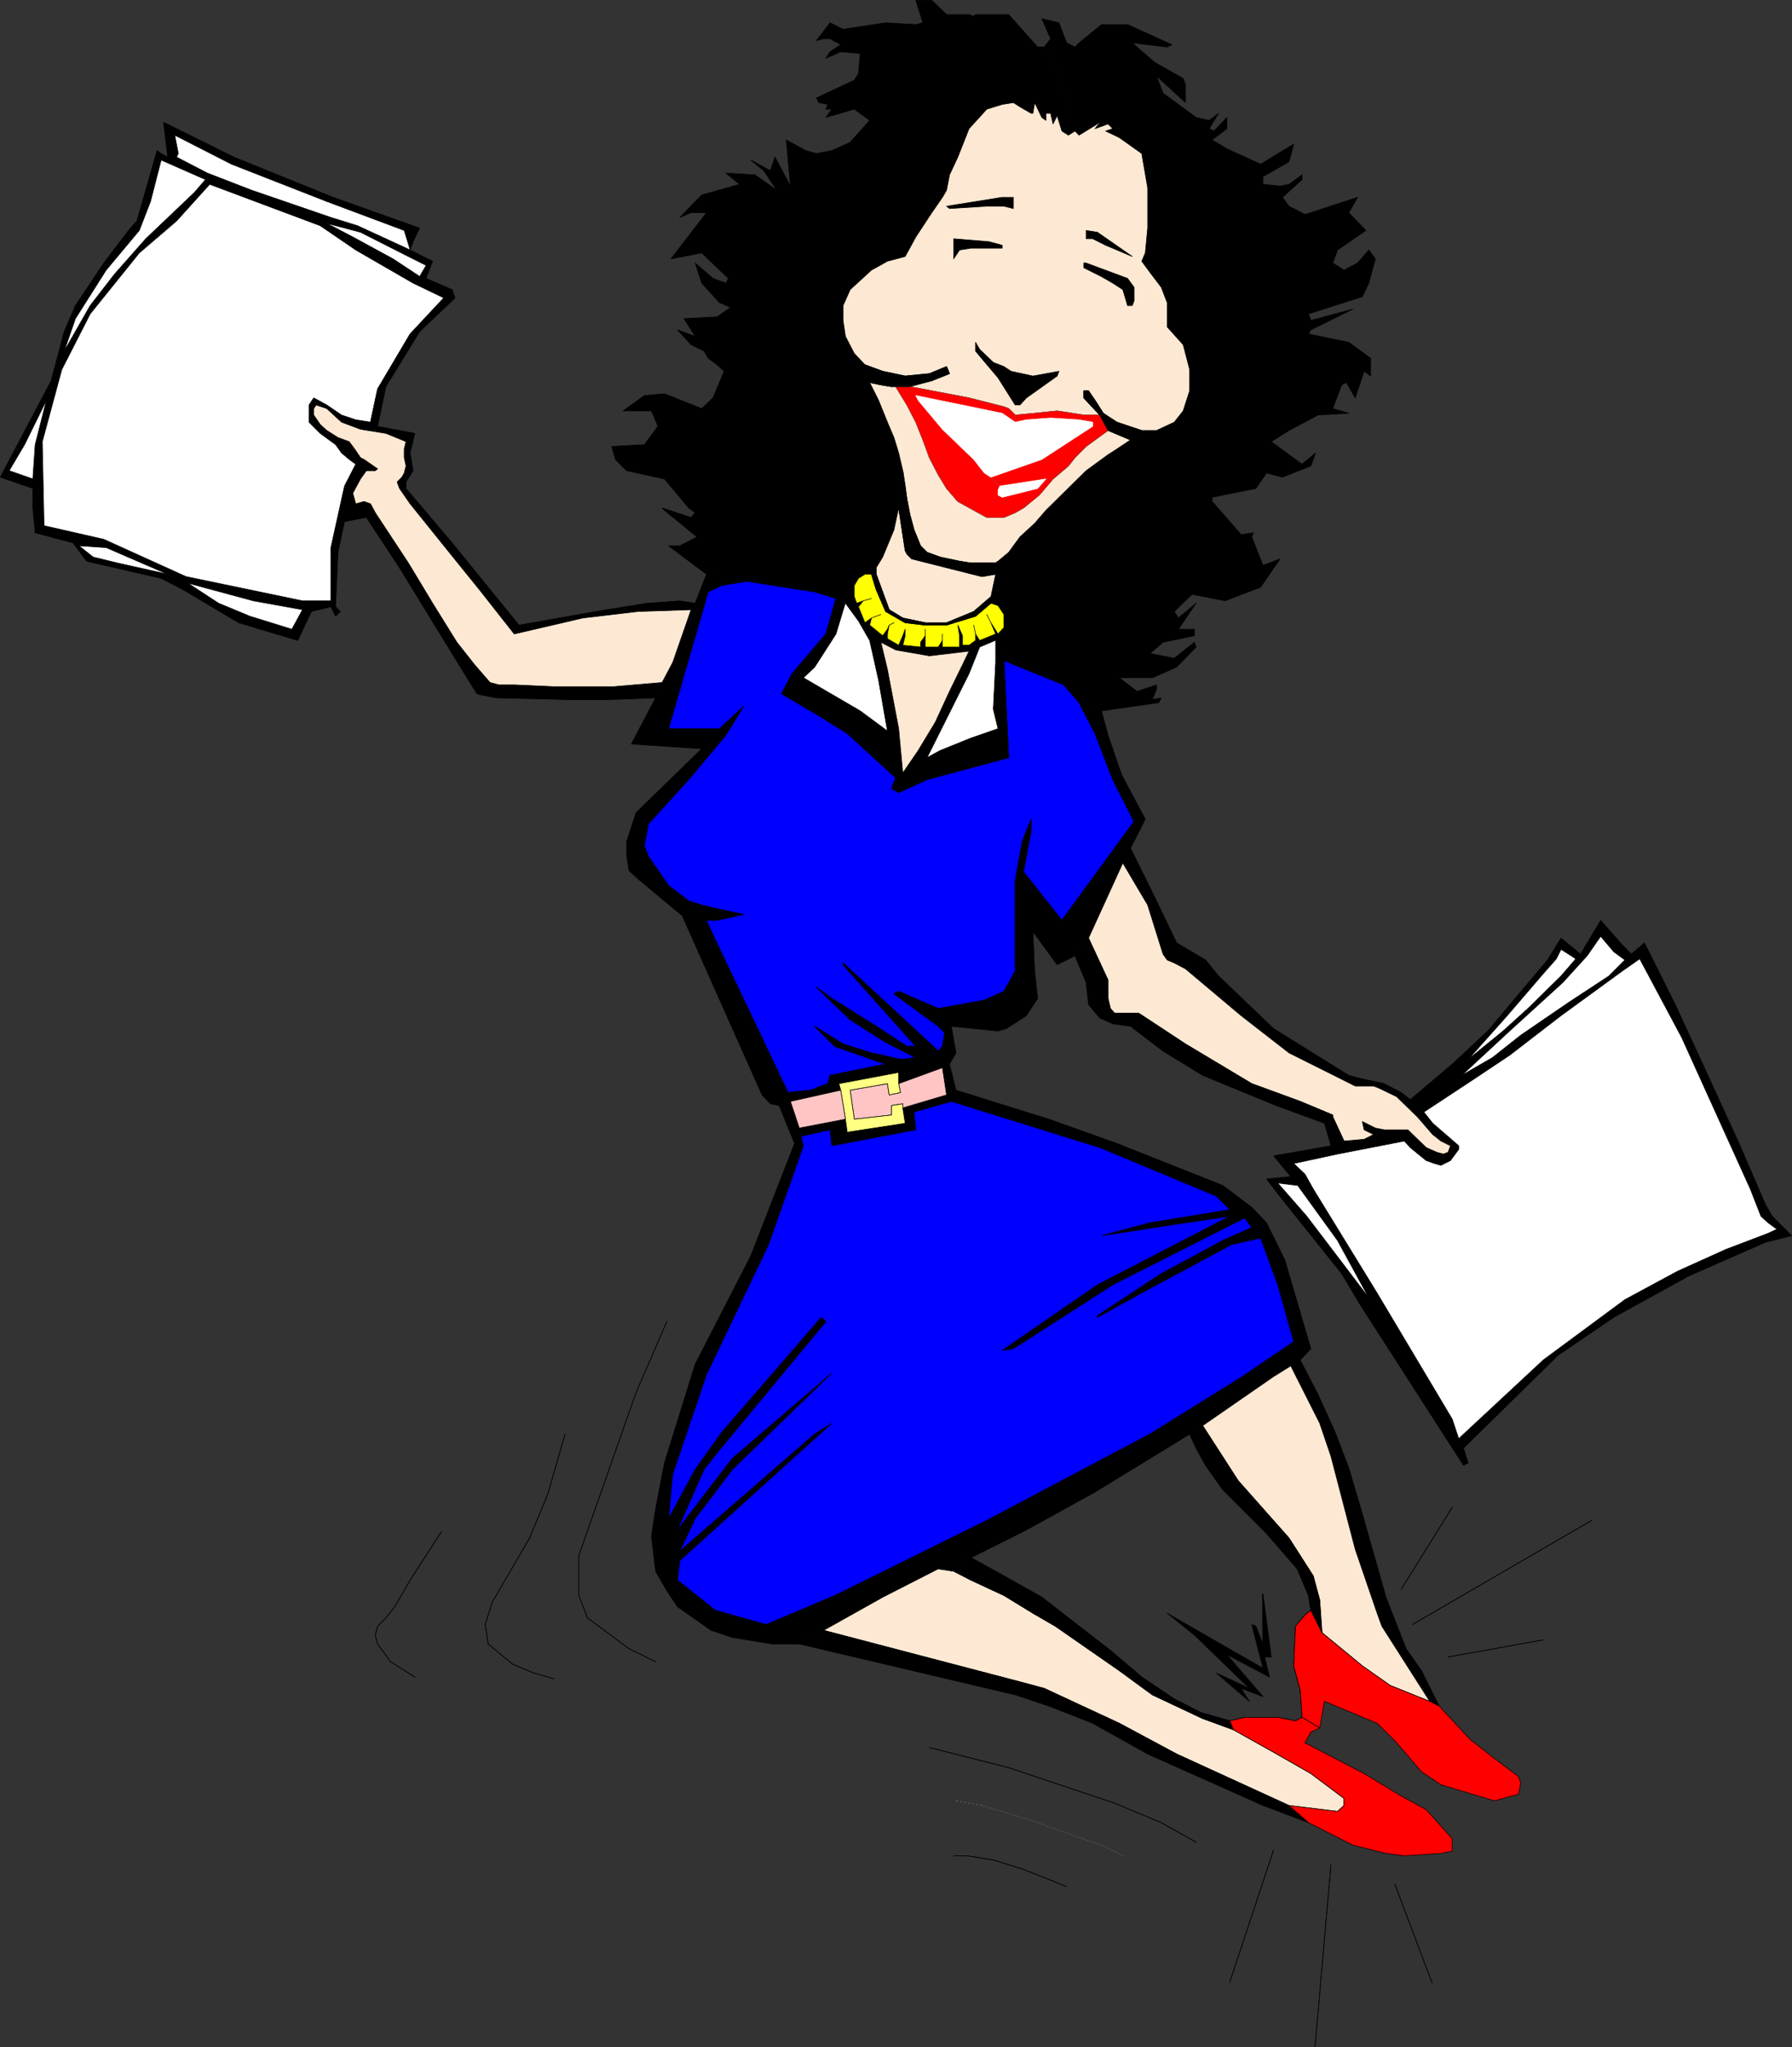 <?xml version="1.0" encoding="UTF-8" standalone="no"?>
<svg
   version="1.0"
   width="129.553mm"
   height="147.913mm"
   id="svg138"
   sodipodi:docname="Jumping 1.wmf"
   xmlns:inkscape="http://www.inkscape.org/namespaces/inkscape"
   xmlns:sodipodi="http://sodipodi.sourceforge.net/DTD/sodipodi-0.dtd"
   xmlns="http://www.w3.org/2000/svg"
   xmlns:svg="http://www.w3.org/2000/svg">
  <rect width="100%" height="100%" fill="#333333" stroke="none"/>
  <sodipodi:namedview
     id="namedview138"
     pagecolor="#ffffff"
     bordercolor="#000000"
     borderopacity="0.25"
     inkscape:showpageshadow="2"
     inkscape:pageopacity="0.0"
     inkscape:pagecheckerboard="0"
     inkscape:deskcolor="#d1d1d1"
     inkscape:document-units="mm" />
  <defs
     id="defs1">
    <pattern
       id="WMFhbasepattern"
       patternUnits="userSpaceOnUse"
       width="6"
       height="6"
       x="0"
       y="0" />
  </defs>
  <path
     style="fill:#000000;fill-opacity:1;fill-rule:evenodd;stroke:none"
     d="m 259.449,290.588 -1.939,0.969 1.131,7.432 -11.958,3.555 0.646,4.201 -15.837,2.424 -0.485,-3.555 -12.605,2.424 0.485,2.262 7.918,-1.777 0.485,4.362 22.947,-4.362 -0.485,-4.847 10.181,-2.908 40.562,12.603 31.835,13.249 3.717,3.716 -21.816,3.555 -13.251,3.555 19.877,-3.07 15.19,-2.262 -36.198,18.742 -26.018,17.935 3.07,-0.485 27.149,-17.45 36.037,-18.258 1.939,2.585 -7.918,3.555 -16.806,9.048 -17.453,11.472 v 0.485 l 14.382,-7.917 22.301,-11.956 7.918,-1.777 4.686,12.764 4.363,15.511 -14.059,9.533 -25.21,15.673 -44.602,23.59 -41.531,20.52 -18.746,7.917 -13.898,-3.878 -10.342,-8.24 0.646,-5.332 36.845,-33.284 4.686,-4.201 -4.686,2.908 -36.845,31.991 4.202,-8.886 10.181,-13.411 27.149,-26.336 -27.149,23.266 -15.029,19.55 7.272,-16.48 3.555,-4.524 29.734,-35.869 -1.293,-1.131 -27.149,31.345 -7.272,10.179 -7.272,13.411 1.131,-12.118 9.211,-27.144 16.968,-35.546 9.534,-26.983 -0.646,-2.585 -0.485,-2.262 -2.424,-7.271 -0.646,-2.424 -20.523,-43.14 -1.778,-3.878 h 2.909 l 7.272,-1.616 -8.888,-1.939 -2.586,-0.646 -3.555,-1.131 -5.494,-4.201 -5.494,-7.917 -1.131,-2.908 1.131,-5.978 10.989,-12.118 10.181,-12.118 4.848,-7.917 -6.626,6.14 h -13.898 l 10.827,-37.323 3.717,-1.777 6.787,-1.131 -10.989,-1.939 -3.07,7.917 -1.131,1.777 -5.01,14.38 -2.909,5.493 -1.778,4.201 -6.626,12.603 19.23,1.293 -17.938,17.45 -2.586,7.917 v 3.555 l 0.646,4.362 3.07,2.747 11.474,9.533 21.816,48.956 2.262,2.424 2.424,0.485 4.202,10.341 -11.958,30.699 -15.19,29.568 -8.403,26.983 -2.424,12.603 -1.131,7.432 1.131,9.533 3.07,5.332 2.909,4.362 9.211,6.463 5.818,1.939 10.827,1.777 h 7.434 l 6.626,-3.716 16.16,-9.048 15.19,-7.755 8.888,-3.07 15.19,-7.594 18.746,-10.341 25.856,-15.834 3.555,-2.262 19.392,-13.411 4.686,-2.908 2.586,-1.616 2.909,-3.07 -7.11,-24.236 -5.01,-10.179 -4.04,-4.201 -7.918,-5.978 -28.926,-11.472 -18.584,-6.624 -25.371,-7.917 -1.778,-7.109 z"
     id="path1" />
  <path
     style="fill:none;stroke:#000000;stroke-width:0.162px;stroke-linecap:round;stroke-linejoin:round;stroke-miterlimit:4;stroke-dasharray:none;stroke-opacity:1"
     d="m 259.449,290.588 -1.939,0.969 1.131,7.432 -11.958,3.555 0.646,4.201 -15.837,2.424 -0.485,-3.555 -12.605,2.424 0.485,2.262 7.918,-1.777 0.485,4.362 22.947,-4.362 -0.485,-4.847 10.181,-2.908 40.562,12.603 31.835,13.249 3.717,3.716 -21.816,3.555 -13.251,3.555 19.877,-3.07 15.19,-2.262 -36.198,18.742 -26.018,17.935 3.07,-0.485 27.149,-17.45 36.037,-18.258 1.939,2.585 -7.918,3.555 -16.806,9.048 -17.453,11.472 v 0.485 l 14.382,-7.917 22.301,-11.956 7.918,-1.777 4.686,12.764 4.363,15.511 -14.059,9.533 -25.21,15.673 -44.602,23.59 -41.531,20.52 -18.746,7.917 -13.898,-3.878 -10.342,-8.24 0.646,-5.332 36.845,-33.284 4.686,-4.201 -4.686,2.908 -36.845,31.991 4.202,-8.886 10.181,-13.411 27.149,-26.336 -27.149,23.266 -15.029,19.55 7.272,-16.48 3.555,-4.524 29.734,-35.869 -1.293,-1.131 -27.149,31.345 -7.272,10.179 -7.272,13.411 1.131,-12.118 9.211,-27.144 16.968,-35.546 9.534,-26.983 -0.646,-2.585 -0.485,-2.262 -2.424,-7.271 -0.646,-2.424 -20.523,-43.14 -1.778,-3.878 h 2.909 l 7.272,-1.616 -8.888,-1.939 -2.586,-0.646 -3.555,-1.131 -5.494,-4.201 -5.494,-7.917 -1.131,-2.908 1.131,-5.978 10.989,-12.118 10.181,-12.118 4.848,-7.917 -6.626,6.14 h -13.898 l 10.827,-37.323 3.717,-1.777 6.787,-1.131 -10.989,-1.939 -3.07,7.917 -1.131,1.777 -5.01,14.38 -2.909,5.493 -1.778,4.201 -6.626,12.603 19.23,1.293 -17.938,17.45 -2.586,7.917 v 3.555 l 0.646,4.362 3.07,2.747 11.474,9.533 21.816,48.956 2.262,2.424 2.424,0.485 4.202,10.341 -11.958,30.699 -15.19,29.568 -8.403,26.983 -2.424,12.603 -1.131,7.432 1.131,9.533 3.07,5.332 2.909,4.362 9.211,6.463 5.818,1.939 10.827,1.777 h 7.434 l 6.626,-3.716 16.16,-9.048 15.19,-7.755 8.888,-3.07 15.19,-7.594 18.746,-10.341 25.856,-15.834 3.555,-2.262 19.392,-13.411 4.686,-2.908 2.586,-1.616 2.909,-3.07 -7.11,-24.236 -5.01,-10.179 -4.04,-4.201 -7.918,-5.978 -28.926,-11.472 -18.584,-6.624 -25.371,-7.917 -1.778,-7.109 v 0"
     id="path2" />
  <path
     style="fill:#000000;fill-opacity:1;fill-rule:evenodd;stroke:none"
     d="m 285.304,12.845 3.07,4.847 2.262,5.978 3.07,12.118 1.131,1.131 5.01,-3.07 1.131,-0.969 -1.778,2.262 3.555,-1.293 1.293,1.293 -1.939,0.646 3.717,1.777 6.141,4.362 1.616,9.371 v 10.987 l -0.646,6.786 -0.97,2.262 2.262,3.07 3.07,4.039 1.616,4.201 v 6.624 l 4.363,4.847 1.778,6.786 v 5.817 l -1.778,5.493 -2.424,3.07 -4.848,2.262 h -4.04 l -3.07,2.585 -4.363,2.908 -1.778,1.131 -5.979,4.362 -10.989,10.825 -3.07,3.555 -4.04,3.716 -3.07,4.201 -2.909,2.424 v 1.777 l -0.646,1.777 -1.293,6.14 v 1.777 l 1.939,0.646 1.616,2.424 v 3.555 l -1.616,1.777 -0.646,1.777 2.262,5.493 16.322,6.624 4.202,4.847 6.141,2.262 15.675,-2.262 0.646,-1.293 -2.424,0.485 1.131,-2.908 v -1.131 l -5.333,1.777 -4.848,-3.716 h 9.05 l 6.626,-2.908 5.333,-5.493 -0.485,-1.293 -5.494,4.362 -6.626,-1.293 3.555,-3.07 8.565,-1.777 v -1.777 h -4.363 l 4.848,-7.109 -4.848,4.039 -1.131,-1.777 4.848,-4.686 9.05,1.777 9.696,-3.716 5.333,-7.755 -4.686,1.777 -3.07,-7.755 0.485,-1.131 -3.394,0.485 -7.918,-9.048 v -1.131 l 11.958,-2.424 2.909,-4.201 4.363,1.131 7.757,-3.07 1.293,-3.555 -3.717,3.07 -8.403,-6.14 4.848,-3.07 7.918,-4.201 8.403,-0.485 -4.363,-1.293 2.424,-6.463 1.293,-0.646 2.424,4.201 2.424,-7.271 1.778,1.293 v -4.847 l -5.979,-4.362 -10.989,-2.262 0.646,-1.131 11.474,-5.655 -11.474,3.07 -0.646,-1.777 14.706,-4.686 1.778,-3.716 1.778,-6.624 -1.778,-2.424 -3.07,3.555 -3.717,1.939 -3.07,-1.939 1.293,-3.555 7.757,-5.332 -4.686,-4.847 2.424,-4.201 -14.382,4.686 -4.363,-2.262 -1.778,-2.424 5.333,-4.847 v -1.293 l -3.555,2.585 -2.424,0.485 -4.686,-0.485 v -2.1 l 7.11,-4.039 1.293,-4.847 -9.05,5.493 -9.211,-4.201 -4.04,-2.424 4.04,-3.07 v -3.07 l -3.555,3.716 -1.293,-0.646 2.586,-4.201 -2.586,1.939 -3.555,-0.808 -9.05,-6.624 -1.778,-4.686 7.918,7.271 v -4.847 l -0.646,-1.777 -7.757,-4.362 -6.141,-5.332 9.534,1.131 1.293,-0.646 -12.12,-5.493 h -7.11 l -6.141,5.009 -1.131,1.131 -2.262,-1.131 -2.101,-5.493 -4.686,-1.131 2.424,5.493 -1.778,2.262 z"
     id="path3" />
  <path
     style="fill:none;stroke:#000000;stroke-width:0.162px;stroke-linecap:round;stroke-linejoin:round;stroke-miterlimit:4;stroke-dasharray:none;stroke-opacity:1"
     d="m 285.304,12.845 3.07,4.847 2.262,5.978 3.07,12.118 1.131,1.131 5.01,-3.07 1.131,-0.969 -1.778,2.262 3.555,-1.293 1.293,1.293 -1.939,0.646 3.717,1.777 6.141,4.362 1.616,9.371 v 10.987 l -0.646,6.786 -0.97,2.262 2.262,3.07 3.07,4.039 1.616,4.201 v 6.624 l 4.363,4.847 1.778,6.786 v 5.817 l -1.778,5.493 -2.424,3.07 -4.848,2.262 h -4.04 l -3.07,2.585 -4.363,2.908 -1.778,1.131 -5.979,4.362 -10.989,10.825 -3.07,3.555 -4.04,3.716 -3.07,4.201 -2.909,2.424 v 1.777 l -0.646,1.777 -1.293,6.14 v 1.777 l 1.939,0.646 1.616,2.424 v 3.555 l -1.616,1.777 -0.646,1.777 2.262,5.493 16.322,6.624 4.202,4.847 6.141,2.262 15.675,-2.262 0.646,-1.293 -2.424,0.485 1.131,-2.908 v -1.131 l -5.333,1.777 -4.848,-3.716 h 9.05 l 6.626,-2.908 5.333,-5.493 -0.485,-1.293 -5.494,4.362 -6.626,-1.293 3.555,-3.07 8.565,-1.777 v -1.777 h -4.363 l 4.848,-7.109 -4.848,4.039 -1.131,-1.777 4.848,-4.686 9.05,1.777 9.696,-3.716 5.333,-7.755 -4.686,1.777 -3.07,-7.755 0.485,-1.131 -3.394,0.485 -7.918,-9.048 v -1.131 l 11.958,-2.424 2.909,-4.201 4.363,1.131 7.757,-3.07 1.293,-3.555 -3.717,3.07 -8.403,-6.14 4.848,-3.07 7.918,-4.201 8.403,-0.485 -4.363,-1.293 2.424,-6.463 1.293,-0.646 2.424,4.201 2.424,-7.271 1.778,1.293 v -4.847 l -5.979,-4.362 -10.989,-2.262 0.646,-1.131 11.474,-5.655 -11.474,3.07 -0.646,-1.777 14.706,-4.686 1.778,-3.716 1.778,-6.624 -1.778,-2.424 -3.07,3.555 -3.717,1.939 -3.07,-1.939 1.293,-3.555 7.757,-5.332 -4.686,-4.847 2.424,-4.201 -14.382,4.686 -4.363,-2.262 -1.778,-2.424 5.333,-4.847 v -1.293 l -3.555,2.585 -2.424,0.485 -4.686,-0.485 v -2.1 l 7.11,-4.039 1.293,-4.847 -9.05,5.493 -9.211,-4.201 -4.04,-2.424 4.04,-3.07 v -3.07 l -3.555,3.716 -1.293,-0.646 2.586,-4.201 -2.586,1.939 -3.555,-0.808 -9.05,-6.624 -1.778,-4.686 7.918,7.271 v -4.847 l -0.646,-1.777 -7.757,-4.362 -6.141,-5.332 9.534,1.131 1.293,-0.646 -12.12,-5.493 h -7.11 l -6.141,5.009 -1.131,1.131 -2.262,-1.131 -2.101,-5.493 -4.686,-1.131 2.424,5.493 -1.778,2.262 v 0"
     id="path4" />
  <path
     style="fill:#000000;fill-opacity:1;fill-rule:evenodd;stroke:none"
     d="m 179.133,190.575 1.778,-4.201 -13.251,1.131 h -16.322 l -10.827,-0.485 h -4.202 l -2.424,-0.646 -4.202,-4.847 -4.848,-6.14 -6.626,-10.664 -6.626,-10.987 -9.05,-13.734 -1.293,-2.424 -1.778,-0.646 -2.262,0.646 -0.808,-2.908 2.101,-3.878 1.616,-2.262 h 2.424 l 0.646,-0.485 -3.717,-2.585 -0.97,-0.485 -1.293,-1.939 -1.778,-2.424 -3.07,-1.131 -3.07,-1.939 -1.778,-1.616 -1.778,-2.585 v -1.777 l 0.646,-0.969 2.909,0.969 4.04,3.716 5.171,1.939 6.949,1.131 4.363,1.777 1.131,0.485 -0.485,1.939 v 2.424 l 0.485,2.262 -0.485,1.939 -0.646,1.131 -1.293,1.293 0.646,1.777 2.909,4.201 14.059,17.45 4.848,5.978 9.534,12.118 18.746,-4.362 15.029,-1.777 14.544,-0.485 1.131,-1.777 -4.202,-0.646 -8.888,0.646 -14.059,2.262 -21.008,3.716 -18.261,-22.459 -12.605,-14.865 v -1.777 l 1.939,-3.07 -0.808,-4.847 1.293,-5.332 -4.202,-0.808 -5.979,-1.131 -1.939,-1.131 -4.04,-0.646 -3.878,-1.293 -4.04,-2.747 -3.555,-1.939 -1.293,1.939 v 4.686 l 3.07,3.07 4.202,3.07 1.616,2.262 2.101,1.777 1.778,1.293 -3.07,5.978 -3.717,16.804 v 14.542 h -7.757 l -31.835,-6.624 -22.462,-10.179 -16.322,-3.716 -0.485,-22.943 5.333,-19.712 7.757,-15.188 13.413,-16.642 10.181,-8.725 9.05,-10.017 -1.131,-1.293 -3.07,3.555 -13.251,12.603 -8.565,9.694 -6.626,8.563 -7.11,12.441 3.07,-8.886 8.403,-13.249 9.05,-10.825 3.07,-7.917 2.909,-11.31 12.12,5.332 1.131,1.293 30.219,11.31 9.696,6.624 15.675,9.048 8.403,4.039 2.262,-2.262 -7.11,-3.07 -1.778,-0.485 -7.272,-4.847 -10.989,-5.978 -7.11,-3.716 9.211,2.424 13.09,6.624 4.848,2.424 -1.778,3.07 1.778,0.485 1.778,-4.686 -6.141,-3.07 -14.382,-6.624 -7.272,-2.262 -21.654,-7.432 -12.12,-4.686 -8.403,-4.362 0.485,-0.969 -0.97,-5.009 15.514,7.917 26.018,10.179 21.17,7.917 1.616,5.332 0.808,-2.262 1.778,-3.716 -23.594,-8.402 -27.149,-10.987 -19.23,-9.533 1.131,9.533 -1.778,-0.969 -1.131,-0.808 -5.494,19.227 -1.778,1.939 -7.272,9.533 -7.757,11.633 -3.07,7.109 -3.555,13.411 -13.898,26.336 8.888,3.07 v -2.585 l -6.464,-2.262 4.202,-7.109 5.979,-12.118 -3.07,12.118 -0.646,9.371 v 7.917 l 0.646,6.786 10.342,2.747 1.616,0.808 7.434,0.485 9.696,4.201 7.11,3.07 -13.736,-3.07 -6.626,-1.616 -3.878,-3.07 -1.616,-0.808 3.717,5.009 20.362,4.686 5.979,3.07 15.19,9.048 16.16,4.847 3.717,-7.917 -2.424,-0.485 -2.909,5.332 -11.474,-3.555 -8.565,-3.555 -8.403,-5.493 17.938,4.847 13.413,2.424 2.424,0.485 5.333,-1.293 1.293,2.585 1.293,-1.293 -1.293,-1.293 0.646,-14.865 1.778,-8.402 5.979,-1.131 9.05,13.734 19.23,31.345 1.939,3.07 1.131,0.323 4.202,0.808 19.877,0.485 h 10.827 l 12.766,-0.485 z"
     id="path5" />
  <path
     style="fill:none;stroke:#000000;stroke-width:0.162px;stroke-linecap:round;stroke-linejoin:round;stroke-miterlimit:4;stroke-dasharray:none;stroke-opacity:1"
     d="m 179.133,190.575 1.778,-4.201 -13.251,1.131 h -16.322 l -10.827,-0.485 h -4.202 l -2.424,-0.646 -4.202,-4.847 -4.848,-6.14 -6.626,-10.664 -6.626,-10.987 -9.05,-13.734 -1.293,-2.424 -1.778,-0.646 -2.262,0.646 -0.808,-2.908 2.101,-3.878 1.616,-2.262 h 2.424 l 0.646,-0.485 -3.717,-2.585 -0.97,-0.485 -1.293,-1.939 -1.778,-2.424 -3.07,-1.131 -3.07,-1.939 -1.778,-1.616 -1.778,-2.585 v -1.777 l 0.646,-0.969 2.909,0.969 4.04,3.716 5.171,1.939 6.949,1.131 4.363,1.777 1.131,0.485 -0.485,1.939 v 2.424 l 0.485,2.262 -0.485,1.939 -0.646,1.131 -1.293,1.293 0.646,1.777 2.909,4.201 14.059,17.45 4.848,5.978 9.534,12.118 18.746,-4.362 15.029,-1.777 14.544,-0.485 1.131,-1.777 -4.202,-0.646 -8.888,0.646 -14.059,2.262 -21.008,3.716 -18.261,-22.459 -12.605,-14.865 v -1.777 l 1.939,-3.07 -0.808,-4.847 1.293,-5.332 -4.202,-0.808 -5.979,-1.131 -1.939,-1.131 -4.04,-0.646 -3.878,-1.293 -4.04,-2.747 -3.555,-1.939 -1.293,1.939 v 4.686 l 3.07,3.07 4.202,3.07 1.616,2.262 2.101,1.777 1.778,1.293 -3.07,5.978 -3.717,16.804 v 14.542 h -7.757 l -31.835,-6.624 -22.462,-10.179 -16.322,-3.716 -0.485,-22.943 5.333,-19.712 7.757,-15.188 13.413,-16.642 10.181,-8.725 9.05,-10.017 -1.131,-1.293 -3.07,3.555 -13.251,12.603 -8.565,9.694 -6.626,8.563 -7.11,12.441 3.07,-8.886 8.403,-13.249 9.05,-10.825 3.07,-7.917 2.909,-11.31 12.12,5.332 1.131,1.293 30.219,11.31 9.696,6.624 15.675,9.048 8.403,4.039 2.262,-2.262 -7.11,-3.07 -1.778,-0.485 -7.272,-4.847 -10.989,-5.978 -7.11,-3.716 9.211,2.424 13.09,6.624 4.848,2.424 -1.778,3.07 1.778,0.485 1.778,-4.686 -6.141,-3.07 -14.382,-6.624 -7.272,-2.262 -21.654,-7.432 -12.12,-4.686 -8.403,-4.362 0.485,-0.969 -0.97,-5.009 15.514,7.917 26.018,10.179 21.17,7.917 1.616,5.332 0.808,-2.262 1.778,-3.716 -23.594,-8.402 -27.149,-10.987 -19.23,-9.533 1.131,9.533 -1.778,-0.969 -1.131,-0.808 -5.494,19.227 -1.778,1.939 -7.272,9.533 -7.757,11.633 -3.07,7.109 -3.555,13.411 -13.898,26.336 8.888,3.07 v -2.585 l -6.464,-2.262 4.202,-7.109 5.979,-12.118 -3.07,12.118 -0.646,9.371 v 7.917 l 0.646,6.786 10.342,2.747 1.616,0.808 7.434,0.485 9.696,4.201 7.11,3.07 -13.736,-3.07 -6.626,-1.616 -3.878,-3.07 -1.616,-0.808 3.717,5.009 20.362,4.686 5.979,3.07 15.19,9.048 16.16,4.847 3.717,-7.917 -2.424,-0.485 -2.909,5.332 -11.474,-3.555 -8.565,-3.555 -8.403,-5.493 17.938,4.847 13.413,2.424 2.424,0.485 5.333,-1.293 1.293,2.585 1.293,-1.293 -1.293,-1.293 0.646,-14.865 1.778,-8.402 5.979,-1.131 9.05,13.734 19.23,31.345 1.939,3.07 1.131,0.323 4.202,0.808 19.877,0.485 h 10.827 l 12.766,-0.485 v 0"
     id="path6" />
  <path
     style="fill:#000000;fill-opacity:1;fill-rule:evenodd;stroke:none"
     d="m 308.898,231.614 -2.101,4.039 6.787,11.472 4.202,13.411 1.131,1.616 1.939,0.808 3.07,1.616 15.19,12.764 13.09,10.179 18.099,9.048 h 5.01 l 1.616,0.646 4.686,2.262 5.656,5.493 4.202,4.847 2.262,1.777 2.586,1.293 -0.646,1.777 -1.293,0.485 -1.778,-0.485 -2.909,-1.293 -5.01,-4.847 h -6.464 l -2.424,-0.485 -3.555,-1.777 0.485,2.262 2.586,1.293 -2.586,1.293 -5.494,0.485 -3.555,1.293 -15.675,2.747 3.07,3.716 1.616,1.939 1.778,2.424 10.989,15.026 8.565,15.673 -16.968,-22.297 -7.918,-9.048 5.333,0.646 -1.778,-2.424 -6.626,0.646 3.07,4.039 17.453,21.812 5.01,8.402 28.28,43.948 1.293,-0.646 -1.293,-4.039 25.856,-25.367 15.19,-10.341 20.523,-11.31 21.008,-9.21 7.11,-1.777 -5.333,-5.332 -1.778,-3.07 -7.272,-16.804 -8.888,-19.389 -8.565,-18.581 -8.403,-16.804 -3.555,3.07 -6.141,5.978 -10.827,7.109 -13.251,9.048 -7.757,6.14 -8.403,4.847 13.09,-12.118 14.544,-13.249 6.626,-7.271 3.717,-5.332 3.555,4.201 3.07,2.262 1.778,-1.616 -2.586,-2.585 -5.818,-6.624 -5.494,9.21 -1.293,1.293 -4.04,4.686 -9.05,8.886 -6.787,6.14 -9.534,7.755 10.666,-11.956 9.858,-11.472 3.555,-4.039 1.293,-2.585 4.04,2.585 1.293,-1.293 -5.333,-4.362 -3.717,5.978 -16.322,19.389 -9.696,9.048 -11.474,9.694 3.717,3.393 13.736,-9.048 9.696,-6.463 14.059,-10.825 16.645,-12.118 4.848,-3.393 11.474,21.489 18.746,41.362 2.909,7.432 1.939,1.777 2.424,1.777 -2.424,1.131 -11.474,4.362 -13.251,5.978 -14.382,7.755 -22.301,16.48 -23.109,21.489 -1.778,-5.332 -20.523,-34.415 -17.453,-28.437 -2.262,-4.039 -3.07,-2.908 11.958,-2.585 18.261,-3.555 1.616,1.777 4.363,3.555 2.262,0.808 1.778,0.485 2.586,-1.293 2.262,-3.07 v -0.969 l -7.11,-6.14 -2.424,-3.07 -3.717,-3.393 -2.424,-1.939 -4.686,-2.424 -5.979,-1.293 -3.717,-0.969 -20.523,-12.764 -15.029,-14.38 -3.555,-4.362 -7.918,-4.686 -5.494,-11.472 z"
     id="path7" />
  <path
     style="fill:none;stroke:#000000;stroke-width:0.162px;stroke-linecap:round;stroke-linejoin:round;stroke-miterlimit:4;stroke-dasharray:none;stroke-opacity:1"
     d="m 308.898,231.614 -2.101,4.039 6.787,11.472 4.202,13.411 1.131,1.616 1.939,0.808 3.07,1.616 15.19,12.764 13.09,10.179 18.099,9.048 h 5.01 l 1.616,0.646 4.686,2.262 5.656,5.493 4.202,4.847 2.262,1.777 2.586,1.293 -0.646,1.777 -1.293,0.485 -1.778,-0.485 -2.909,-1.293 -5.01,-4.847 h -6.464 l -2.424,-0.485 -3.555,-1.777 0.485,2.262 2.586,1.293 -2.586,1.293 -5.494,0.485 -3.555,1.293 -15.675,2.747 3.07,3.716 1.616,1.939 1.778,2.424 10.989,15.026 8.565,15.673 -16.968,-22.297 -7.918,-9.048 5.333,0.646 -1.778,-2.424 -6.626,0.646 3.07,4.039 17.453,21.812 5.01,8.402 28.28,43.948 1.293,-0.646 -1.293,-4.039 25.856,-25.367 15.19,-10.341 20.523,-11.31 21.008,-9.21 7.11,-1.777 -5.333,-5.332 -1.778,-3.07 -7.272,-16.804 -8.888,-19.389 -8.565,-18.581 -8.403,-16.804 -3.555,3.07 -6.141,5.978 -10.827,7.109 -13.251,9.048 -7.757,6.14 -8.403,4.847 13.09,-12.118 14.544,-13.249 6.626,-7.271 3.717,-5.332 3.555,4.201 3.07,2.262 1.778,-1.616 -2.586,-2.585 -5.818,-6.624 -5.494,9.21 -1.293,1.293 -4.04,4.686 -9.05,8.886 -6.787,6.14 -9.534,7.755 10.666,-11.956 9.858,-11.472 3.555,-4.039 1.293,-2.585 4.04,2.585 1.293,-1.293 -5.333,-4.362 -3.717,5.978 -16.322,19.389 -9.696,9.048 -11.474,9.694 3.717,3.393 13.736,-9.048 9.696,-6.463 14.059,-10.825 16.645,-12.118 4.848,-3.393 11.474,21.489 18.746,41.362 2.909,7.432 1.939,1.777 2.424,1.777 -2.424,1.131 -11.474,4.362 -13.251,5.978 -14.382,7.755 -22.301,16.48 -23.109,21.489 -1.778,-5.332 -20.523,-34.415 -17.453,-28.437 -2.262,-4.039 -3.07,-2.908 11.958,-2.585 18.261,-3.555 1.616,1.777 4.363,3.555 2.262,0.808 1.778,0.485 2.586,-1.293 2.262,-3.07 v -0.969 l -7.11,-6.14 -2.424,-3.07 -3.717,-3.393 -2.424,-1.939 -4.686,-2.424 -5.979,-1.293 -3.717,-0.969 -20.523,-12.764 -15.029,-14.38 -3.555,-4.362 -7.918,-4.686 -5.494,-11.472 -7.11,-14.38 v 0"
     id="path8" />
  <path
     style="fill:#0000ff;fill-opacity:1;fill-rule:evenodd;stroke:none"
     d="m 218.887,310.3 7.918,-1.777 0.485,4.362 22.947,-4.362 -0.485,-4.847 10.181,-2.908 40.562,12.603 31.835,13.249 3.717,3.716 -21.816,3.555 -13.251,3.555 19.877,-3.07 15.19,-2.262 -36.198,18.742 -26.018,17.935 3.07,-0.485 27.149,-17.45 36.037,-18.258 1.939,2.585 -7.918,3.555 -16.806,9.048 -17.453,11.472 v 0.485 l 14.382,-7.917 22.301,-11.956 7.918,-1.777 4.686,12.764 4.363,15.511 -14.059,9.533 -25.21,15.673 -44.602,23.59 -41.531,20.52 -18.746,7.917 -13.898,-3.878 -10.342,-8.24 0.646,-5.332 36.845,-33.284 4.686,-4.201 -4.686,2.908 -36.845,31.991 4.202,-8.886 10.181,-13.411 27.149,-26.336 -27.149,23.266 -15.029,19.55 7.272,-16.48 3.555,-4.524 29.734,-35.869 -1.293,-1.131 -27.149,31.345 -7.272,10.179 -7.272,13.411 1.131,-12.118 9.211,-27.144 16.968,-35.546 9.534,-26.983 -0.646,-2.585 z"
     id="path9" />
  <path
     style="fill:none;stroke:#000000;stroke-width:0.162px;stroke-linecap:round;stroke-linejoin:round;stroke-miterlimit:4;stroke-dasharray:none;stroke-opacity:1"
     d="m 218.887,310.3 7.918,-1.777 0.485,4.362 22.947,-4.362 -0.485,-4.847 10.181,-2.908 40.562,12.603 31.835,13.249 3.717,3.716 -21.816,3.555 -13.251,3.555 19.877,-3.07 15.19,-2.262 -36.198,18.742 -26.018,17.935 3.07,-0.485 27.149,-17.45 36.037,-18.258 1.939,2.585 -7.918,3.555 -16.806,9.048 -17.453,11.472 v 0.485 l 14.382,-7.917 22.301,-11.956 7.918,-1.777 4.686,12.764 4.363,15.511 -14.059,9.533 -25.21,15.673 -44.602,23.59 -41.531,20.52 -18.746,7.917 -13.898,-3.878 -10.342,-8.24 0.646,-5.332 36.845,-33.284 4.686,-4.201 -4.686,2.908 -36.845,31.991 4.202,-8.886 10.181,-13.411 27.149,-26.336 -27.149,23.266 -15.029,19.55 7.272,-16.48 3.555,-4.524 29.734,-35.869 -1.293,-1.131 -27.149,31.345 -7.272,10.179 -7.272,13.411 1.131,-12.118 9.211,-27.144 16.968,-35.546 9.534,-26.983 -0.646,-2.585 v 0"
     id="path10" />
  <path
     style="fill:#000000;fill-opacity:1;fill-rule:evenodd;stroke:none"
     d="m 285.304,12.845 h -1.778 l -7.918,-8.886 h -9.05 l -0.485,0.485 -1.293,-0.485 h -6.141 l -4.04,-3.878 h -4.363 l 1.939,6.14 -1.939,0.485 -8.242,-0.485 -11.635,1.777 -3.555,-1.777 -3.717,4.847 1.939,-0.485 h 1.778 l 2.909,1.616 -2.909,1.939 -1.131,1.777 4.04,-1.777 5.333,0.485 -0.485,5.493 -1.131,1.777 -10.342,4.847 0.646,1.293 2.424,0.485 -0.485,1.293 h 1.616 l -1.616,2.262 7.757,-2.262 4.202,3.07 -5.333,5.978 -5.01,2.262 -4.202,0.808 -2.909,-0.808 -5.333,-2.908 1.131,12.603 -4.202,-7.917 -1.293,3.716 -5.333,-2.908 3.555,2.908 3.555,5.332 -5.979,-4.201 -7.918,-0.485 3.717,3.07 -10.342,2.908 -5.979,6.14 3.07,-1.293 h 4.202 l -3.717,4.847 -5.979,7.755 8.403,-1.616 7.272,6.948 -0.646,1.293 -3.555,-1.293 -4.848,-4.201 1.778,5.493 4.848,5.332 3.07,1.293 -3.717,2.585 -9.05,0.485 3.07,4.847 -4.848,-1.777 3.717,4.039 3.555,1.777 1.131,1.939 2.424,1.777 1.939,1.777 -3.07,7.271 -3.07,2.908 -10.181,-4.039 -5.494,0.485 -5.818,4.201 h 7.757 l 1.778,4.201 -3.717,5.009 -8.888,0.485 0.97,3.555 3.07,3.07 10.342,2.262 6.626,7.917 1.778,1.293 -1.131,1.293 -7.918,-2.585 0.646,0.646 8.888,7.271 -4.686,2.424 h -3.07 l 10.342,7.755 10.989,1.939 18.584,2.908 5.818,1.777 2.586,1.293 2.424,-1.777 v -3.07 l 1.131,-1.939 1.778,-1.131 h 1.778 l 1.293,-1.777 1.778,-2.908 3.07,-7.432 1.293,-5.978 0.485,-5.978 0.646,-4.201 -1.131,-4.847 -1.293,-4.201 -1.778,-4.201 -2.424,-5.978 -2.424,-4.847 -1.293,-4.847 -2.909,-3.07 -2.424,-4.686 -0.646,-4.362 v -4.039 l 1.939,-4.362 5.818,-5.332 4.363,-2.424 4.848,-1.293 2.909,-5.332 4.363,-6.624 2.909,-4.201 1.131,-1.939 0.808,-4.201 2.262,-4.847 3.07,-7.755 4.848,-5.332 4.202,-1.293 3.07,-0.485 1.778,1.131 3.07,1.777 h 0.485 l 0.485,-2.908 1.939,4.039 1.131,0.808 v -1.939 h 1.293 l 0.646,2.908 1.131,-2.262 1.293,4.201 1.778,1.131 1.778,-1.131 -3.07,-12.118 -2.262,-5.978 -3.07,-4.847 z"
     id="path11" />
  <path
     style="fill:none;stroke:#000000;stroke-width:0.162px;stroke-linecap:round;stroke-linejoin:round;stroke-miterlimit:4;stroke-dasharray:none;stroke-opacity:1"
     d="m 285.304,12.845 h -1.778 l -7.918,-8.886 h -9.05 l -0.485,0.485 -1.293,-0.485 h -6.141 l -4.04,-3.878 h -4.363 l 1.939,6.14 -1.939,0.485 -8.242,-0.485 -11.635,1.777 -3.555,-1.777 -3.717,4.847 1.939,-0.485 h 1.778 l 2.909,1.616 -2.909,1.939 -1.131,1.777 4.04,-1.777 5.333,0.485 -0.485,5.493 -1.131,1.777 -10.342,4.847 0.646,1.293 2.424,0.485 -0.485,1.293 h 1.616 l -1.616,2.262 7.757,-2.262 4.202,3.07 -5.333,5.978 -5.01,2.262 -4.202,0.808 -2.909,-0.808 -5.333,-2.908 1.131,12.603 -4.202,-7.917 -1.293,3.716 -5.333,-2.908 3.555,2.908 3.555,5.332 -5.979,-4.201 -7.918,-0.485 3.717,3.07 -10.342,2.908 -5.979,6.14 3.07,-1.293 h 4.202 l -3.717,4.847 -5.979,7.755 8.403,-1.616 7.272,6.948 -0.646,1.293 -3.555,-1.293 -4.848,-4.201 1.778,5.493 4.848,5.332 3.07,1.293 -3.717,2.585 -9.05,0.485 3.07,4.847 -4.848,-1.777 3.717,4.039 3.555,1.777 1.131,1.939 2.424,1.777 1.939,1.777 -3.07,7.271 -3.07,2.908 -10.181,-4.039 -5.494,0.485 -5.818,4.201 h 7.757 l 1.778,4.201 -3.717,5.009 -8.888,0.485 0.97,3.555 3.07,3.07 10.342,2.262 6.626,7.917 1.778,1.293 -1.131,1.293 -7.918,-2.585 0.646,0.646 8.888,7.271 -4.686,2.424 h -3.07 l 10.342,7.755 10.989,1.939 18.584,2.908 5.818,1.777 2.586,1.293 2.424,-1.777 v -3.07 l 1.131,-1.939 1.778,-1.131 h 1.778 l 1.293,-1.777 1.778,-2.908 3.07,-7.432 1.293,-5.978 0.485,-5.978 0.646,-4.201 -1.131,-4.847 -1.293,-4.201 -1.778,-4.201 -2.424,-5.978 -2.424,-4.847 -1.293,-4.847 -2.909,-3.07 -2.424,-4.686 -0.646,-4.362 v -4.039 l 1.939,-4.362 5.818,-5.332 4.363,-2.424 4.848,-1.293 2.909,-5.332 4.363,-6.624 2.909,-4.201 1.131,-1.939 0.808,-4.201 2.262,-4.847 3.07,-7.755 4.848,-5.332 4.202,-1.293 3.07,-0.485 1.778,1.131 3.07,1.777 h 0.485 l 0.485,-2.908 1.939,4.039 1.131,0.808 v -1.939 h 1.293 l 0.646,2.908 1.131,-2.262 1.293,4.201 1.778,1.131 1.778,-1.131 -3.07,-12.118 -2.262,-5.978 -3.07,-4.847 v 0"
     id="path12" />
  <path
     style="fill:#fde9d3;fill-opacity:1;fill-rule:evenodd;stroke:none"
     d="m 256.378,428.409 -15.19,7.755 -16.16,9.048 53.651,14.057 6.626,1.777 20.523,9.533 15.675,8.402 30.704,14.057 13.251,1.616 1.778,-1.616 v -1.939 l -9.05,-6.786 -10.181,-5.817 -10.989,-6.14 -8.403,-3.07 -13.736,-6.463 -9.05,-6.624 -17.453,-12.118 -6.141,-3.555 -7.918,-4.847 -9.05,-4.201 -4.686,-2.424 -4.202,-0.646 z"
     id="path13" />
  <path
     style="fill:none;stroke:#000000;stroke-width:0.162px;stroke-linecap:round;stroke-linejoin:round;stroke-miterlimit:4;stroke-dasharray:none;stroke-opacity:1"
     d="m 256.378,428.409 -15.19,7.755 -16.16,9.048 53.651,14.057 6.626,1.777 20.523,9.533 15.675,8.402 30.704,14.057 13.251,1.616 1.778,-1.616 v -1.939 l -9.05,-6.786 -10.181,-5.817 -10.989,-6.14 -8.403,-3.07 -13.736,-6.463 -9.05,-6.624 -17.453,-12.118 -6.141,-3.555 -7.918,-4.847 -9.05,-4.201 -4.686,-2.424 -4.202,-0.646 v 0"
     id="path14" />
  <path
     style="fill:#0000ff;fill-opacity:1;fill-rule:evenodd;stroke:none"
     d="m 204.02,158.745 -6.787,1.131 -3.717,1.777 -10.827,37.323 h 13.898 l 6.626,-6.14 -4.848,7.917 -10.181,12.118 -10.989,12.118 -1.131,5.978 1.131,2.908 5.494,7.917 5.494,4.201 3.555,1.131 2.586,0.646 8.888,1.939 -7.272,1.616 h -2.909 l 1.778,3.878 20.523,43.14 6.141,-0.646 4.686,-1.777 0.646,-2.262 15.19,-3.07 -13.898,-4.847 -5.494,-5.493 7.757,4.847 7.757,2.424 7.918,1.777 4.202,-0.485 -8.242,-4.201 -9.696,-6.14 -9.211,-8.886 4.202,3.07 12.12,7.594 8.403,5.493 h 2.424 l -19.877,-22.297 v -0.485 l 26.018,24.074 1.131,-1.293 0.646,-3.716 -1.778,-1.777 -12.12,-8.886 1.293,-0.646 10.827,4.686 12.605,-2.262 5.333,-2.424 3.07,-5.493 v -24.721 l 1.939,-10.664 2.424,-6.14 v 3.07 l -2.101,11.31 10.504,13.249 19.715,-26.983 -5.818,-11.472 -4.848,-12.603 -4.363,-8.402 -4.202,-4.847 -16.322,-6.624 1.293,26.498 -22.301,5.978 -7.757,3.555 -1.939,-1.131 1.131,-2.908 -13.251,-12.118 -7.757,-4.847 -10.181,-5.978 2.909,-5.493 9.211,-10.825 2.747,-9.694 -5.818,-1.777 -18.584,-2.908 z"
     id="path15" />
  <path
     style="fill:none;stroke:#000000;stroke-width:0.162px;stroke-linecap:round;stroke-linejoin:round;stroke-miterlimit:4;stroke-dasharray:none;stroke-opacity:1"
     d="m 204.02,158.745 -6.787,1.131 -3.717,1.777 -10.827,37.323 h 13.898 l 6.626,-6.14 -4.848,7.917 -10.181,12.118 -10.989,12.118 -1.131,5.978 1.131,2.908 5.494,7.917 5.494,4.201 3.555,1.131 2.586,0.646 8.888,1.939 -7.272,1.616 h -2.909 l 1.778,3.878 20.523,43.14 6.141,-0.646 4.686,-1.777 0.646,-2.262 15.19,-3.07 -13.898,-4.847 -5.494,-5.493 7.757,4.847 7.757,2.424 7.918,1.777 4.202,-0.485 -8.242,-4.201 -9.696,-6.14 -9.211,-8.886 4.202,3.07 12.12,7.594 8.403,5.493 h 2.424 l -19.877,-22.297 v -0.485 l 26.018,24.074 1.131,-1.293 0.646,-3.716 -1.778,-1.777 -12.12,-8.886 1.293,-0.646 10.827,4.686 12.605,-2.262 5.333,-2.424 3.07,-5.493 v -24.721 l 1.939,-10.664 2.424,-6.14 v 3.07 l -2.101,11.31 10.504,13.249 19.715,-26.983 -5.818,-11.472 -4.848,-12.603 -4.363,-8.402 -4.202,-4.847 -16.322,-6.624 1.293,26.498 -22.301,5.978 -7.757,3.555 -1.939,-1.131 1.131,-2.908 -13.251,-12.118 -7.757,-4.847 -10.181,-5.978 2.909,-5.493 9.211,-10.825 2.747,-9.694 -5.818,-1.777 -18.584,-2.908 v 0"
     id="path16" />
  <path
     style="fill:#000000;fill-opacity:1;fill-rule:evenodd;stroke:none"
     d="m 357.54,497.723 -5.333,-4.686 -30.704,-14.057 -15.675,-8.402 -20.523,-9.533 -6.626,-1.777 -53.651,-14.057 -6.626,3.716 58.984,13.895 9.211,3.07 11.958,4.686 15.029,8.402 31.512,14.057 12.443,4.686 z"
     id="path17" />
  <path
     style="fill:none;stroke:#000000;stroke-width:0.162px;stroke-linecap:round;stroke-linejoin:round;stroke-miterlimit:4;stroke-dasharray:none;stroke-opacity:1"
     d="m 357.54,497.723 -5.333,-4.686 -30.704,-14.057 -15.675,-8.402 -20.523,-9.533 -6.626,-1.777 -53.651,-14.057 -6.626,3.716 58.984,13.895 9.211,3.07 11.958,4.686 15.029,8.402 31.512,14.057 12.443,4.686 v 0"
     id="path18" />
  <path
     style="fill:#ffffff;fill-opacity:1;fill-rule:evenodd;stroke:none"
     d="m 389.052,303.675 13.736,-9.048 9.696,-6.463 14.059,-10.825 16.645,-12.118 4.848,-3.393 11.474,21.489 18.746,41.362 2.909,7.432 1.939,1.777 2.424,1.777 -2.424,1.131 -11.474,4.362 -13.251,5.978 -14.382,7.755 -22.301,16.48 -23.109,21.489 -1.778,-5.332 -20.523,-34.415 -17.453,-28.437 -2.262,-4.039 -3.07,-2.908 11.958,-2.585 18.261,-3.555 1.616,1.777 4.363,3.555 2.262,0.808 1.778,0.485 2.586,-1.293 2.262,-3.07 v -0.969 l -7.11,-6.14 -2.424,-3.07 z"
     id="path19" />
  <path
     style="fill:none;stroke:#000000;stroke-width:0.162px;stroke-linecap:round;stroke-linejoin:round;stroke-miterlimit:4;stroke-dasharray:none;stroke-opacity:1"
     d="m 389.052,303.675 13.736,-9.048 9.696,-6.463 14.059,-10.825 16.645,-12.118 4.848,-3.393 11.474,21.489 18.746,41.362 2.909,7.432 1.939,1.777 2.424,1.777 -2.424,1.131 -11.474,4.362 -13.251,5.978 -14.382,7.755 -22.301,16.48 -23.109,21.489 -1.778,-5.332 -20.523,-34.415 -17.453,-28.437 -2.262,-4.039 -3.07,-2.908 11.958,-2.585 18.261,-3.555 1.616,1.777 4.363,3.555 2.262,0.808 1.778,0.485 2.586,-1.293 2.262,-3.07 v -0.969 l -7.11,-6.14 -2.424,-3.07 v 0"
     id="path20" />
  <path
     style="fill:#ffffff;fill-opacity:1;fill-rule:evenodd;stroke:none"
     d="M 121.281,81.352 112.877,77.312 97.202,68.264 87.506,61.64 57.287,50.33 48.238,60.347 38.057,69.072 24.644,85.714 l -7.757,15.188 -5.333,19.712 0.485,22.943 16.322,3.716 22.462,10.179 31.835,6.624 h 7.757 v -14.542 l 3.717,-16.804 3.07,-5.978 -1.778,-1.293 -2.101,-1.777 -1.616,-2.262 -4.202,-3.07 -3.07,-3.07 v -4.686 l 1.293,-1.939 3.555,1.939 4.04,2.747 3.878,1.293 4.04,0.646 1.939,-9.048 8.888,-15.026 z"
     id="path21" />
  <path
     style="fill:none;stroke:#000000;stroke-width:0.162px;stroke-linecap:round;stroke-linejoin:round;stroke-miterlimit:4;stroke-dasharray:none;stroke-opacity:1"
     d="M 121.281,81.352 112.877,77.312 97.202,68.264 87.506,61.64 57.287,50.33 48.238,60.347 38.057,69.072 24.644,85.714 l -7.757,15.188 -5.333,19.712 0.485,22.943 16.322,3.716 22.462,10.179 31.835,6.624 h 7.757 v -14.542 l 3.717,-16.804 3.07,-5.978 -1.778,-1.293 -2.101,-1.777 -1.616,-2.262 -4.202,-3.07 -3.07,-3.07 v -4.686 l 1.293,-1.939 3.555,1.939 4.04,2.747 3.878,1.293 4.04,0.646 1.939,-9.048 8.888,-15.026 9.211,-9.856 v 0"
     id="path22" />
  <path
     style="fill:#000000;fill-opacity:1;fill-rule:evenodd;stroke:none"
     d="m 300.98,194.129 -6.141,-2.262 4.363,8.402 4.848,12.603 5.818,11.472 -19.715,26.983 -10.504,-13.249 2.101,-11.31 v -3.07 l -2.424,6.14 -1.939,10.664 v 24.721 l -3.07,5.493 -5.333,2.424 -12.605,2.262 -10.827,-4.686 -1.293,0.646 12.12,8.886 1.778,1.777 -0.646,3.716 -1.131,1.293 -26.018,-24.074 v 0.485 l 19.877,22.297 h -2.424 l -8.403,-5.493 -12.12,-7.594 -4.202,-3.07 9.211,8.886 9.696,6.14 8.242,4.201 -4.202,0.485 -7.918,-1.777 -7.757,-2.424 -7.757,-4.847 5.494,5.493 13.898,4.847 -15.19,3.07 -0.646,2.262 -4.686,1.777 -6.141,0.646 0.646,2.424 13.736,-3.07 -0.485,-1.777 16.322,-3.07 v 3.07 l 11.958,-4.362 1.939,-0.969 1.778,-3.07 -1.293,-7.271 12.766,1.293 2.262,-0.646 5.494,-3.555 3.07,-4.686 -0.808,-7.432 -0.485,-10.825 6.626,9.048 4.848,-2.424 3.717,-4.847 9.373,-20.52 2.101,-4.039 4.04,-7.917 -6.464,-12.118 -3.717,-10.825 -1.778,-6.624 z"
     id="path23" />
  <path
     style="fill:none;stroke:#000000;stroke-width:0.162px;stroke-linecap:round;stroke-linejoin:round;stroke-miterlimit:4;stroke-dasharray:none;stroke-opacity:1"
     d="m 300.98,194.129 -6.141,-2.262 4.363,8.402 4.848,12.603 5.818,11.472 -19.715,26.983 -10.504,-13.249 2.101,-11.31 v -3.07 l -2.424,6.14 -1.939,10.664 v 24.721 l -3.07,5.493 -5.333,2.424 -12.605,2.262 -10.827,-4.686 -1.293,0.646 12.12,8.886 1.778,1.777 -0.646,3.716 -1.131,1.293 -26.018,-24.074 v 0.485 l 19.877,22.297 h -2.424 l -8.403,-5.493 -12.12,-7.594 -4.202,-3.07 9.211,8.886 9.696,6.14 8.242,4.201 -4.202,0.485 -7.918,-1.777 -7.757,-2.424 -7.757,-4.847 5.494,5.493 13.898,4.847 -15.19,3.07 -0.646,2.262 -4.686,1.777 -6.141,0.646 0.646,2.424 13.736,-3.07 -0.485,-1.777 16.322,-3.07 v 3.07 l 11.958,-4.362 1.939,-0.969 1.778,-3.07 -1.293,-7.271 12.766,1.293 2.262,-0.646 5.494,-3.555 3.07,-4.686 -0.808,-7.432 -0.485,-10.825 6.626,9.048 4.848,-2.424 3.717,-4.847 9.373,-20.52 2.101,-4.039 4.04,-7.917 -6.464,-12.118 -3.717,-10.825 -1.778,-6.624 v 0"
     id="path24" />
  <path
     style="fill:#fde9d3;fill-opacity:1;fill-rule:evenodd;stroke:none"
     d="m 188.829,166.5 -14.544,0.485 -15.029,1.777 -18.746,4.362 -9.534,-12.118 -4.848,-5.978 -14.059,-17.45 -2.909,-4.201 -0.646,-1.777 1.293,-1.293 0.646,-1.131 0.485,-1.939 -0.485,-2.262 v -2.424 l 0.485,-1.939 -1.131,-0.485 -4.363,-1.777 -6.949,-1.131 -5.171,-1.939 -4.04,-3.716 -2.909,-0.969 -0.646,0.969 v 1.777 l 1.778,2.585 1.778,1.616 3.07,1.939 3.07,1.131 1.778,2.424 1.293,1.939 0.97,0.485 3.717,2.585 -0.646,0.485 h -2.424 l -1.616,2.262 -2.101,3.878 0.808,2.908 2.262,-0.646 1.778,0.646 1.293,2.424 9.05,13.734 6.626,10.987 6.626,10.664 4.848,6.14 4.202,4.847 2.424,0.646 h 4.202 l 10.827,0.485 h 16.322 l 13.251,-1.131 2.909,-5.493 5.01,-14.38 z"
     id="path25" />
  <path
     style="fill:none;stroke:#000000;stroke-width:0.162px;stroke-linecap:round;stroke-linejoin:round;stroke-miterlimit:4;stroke-dasharray:none;stroke-opacity:1"
     d="m 188.829,166.5 -14.544,0.485 -15.029,1.777 -18.746,4.362 -9.534,-12.118 -4.848,-5.978 -14.059,-17.45 -2.909,-4.201 -0.646,-1.777 1.293,-1.293 0.646,-1.131 0.485,-1.939 -0.485,-2.262 v -2.424 l 0.485,-1.939 -1.131,-0.485 -4.363,-1.777 -6.949,-1.131 -5.171,-1.939 -4.04,-3.716 -2.909,-0.969 -0.646,0.969 v 1.777 l 1.778,2.585 1.778,1.616 3.07,1.939 3.07,1.131 1.778,2.424 1.293,1.939 0.97,0.485 3.717,2.585 -0.646,0.485 h -2.424 l -1.616,2.262 -2.101,3.878 0.808,2.908 2.262,-0.646 1.778,0.646 1.293,2.424 9.05,13.734 6.626,10.987 6.626,10.664 4.848,6.14 4.202,4.847 2.424,0.646 h 4.202 l 10.827,0.485 h 16.322 l 13.251,-1.131 2.909,-5.493 5.01,-14.38 v 0"
     id="path26" />
  <path
     style="fill:#fde9d3;fill-opacity:1;fill-rule:evenodd;stroke:none"
     d="m 306.797,235.653 -9.373,20.52 5.333,11.472 v 5.009 l 0.646,2.747 1.131,1.293 h 6.626 l 12.766,8.402 18.099,10.825 13.251,4.847 8.888,3.716 v 0.485 l 3.07,6.624 5.494,-0.485 2.586,-1.293 -2.586,-1.293 -0.485,-2.262 3.555,1.777 2.424,0.485 h 6.464 l 5.01,4.847 2.909,1.293 1.778,0.485 1.293,-0.485 0.646,-1.777 -2.586,-1.293 -2.262,-1.777 -4.202,-4.847 -5.656,-5.493 -4.686,-2.262 -1.616,-0.646 h -5.01 l -18.099,-9.048 -13.09,-10.179 -15.19,-12.764 -3.07,-1.616 -1.939,-0.808 -1.131,-1.616 -4.202,-13.411 z"
     id="path27" />
  <path
     style="fill:none;stroke:#000000;stroke-width:0.162px;stroke-linecap:round;stroke-linejoin:round;stroke-miterlimit:4;stroke-dasharray:none;stroke-opacity:1"
     d="m 306.797,235.653 -9.373,20.52 5.333,11.472 v 5.009 l 0.646,2.747 1.131,1.293 h 6.626 l 12.766,8.402 18.099,10.825 13.251,4.847 8.888,3.716 v 0.485 l 3.07,6.624 5.494,-0.485 2.586,-1.293 -2.586,-1.293 -0.485,-2.262 3.555,1.777 2.424,0.485 h 6.464 l 5.01,4.847 2.909,1.293 1.778,0.485 1.293,-0.485 0.646,-1.777 -2.586,-1.293 -2.262,-1.777 -4.202,-4.847 -5.656,-5.493 -4.686,-2.262 -1.616,-0.646 h -5.01 l -18.099,-9.048 -13.09,-10.179 -15.19,-12.764 -3.07,-1.616 -1.939,-0.808 -1.131,-1.616 -4.202,-13.411 -6.787,-11.472 v 0"
     id="path28" />
  <path
     style="fill:#000000;fill-opacity:1;fill-rule:evenodd;stroke:none"
     d="m 355.277,371.212 -2.586,1.777 7.918,15.673 3.07,9.048 6.626,25.367 5.979,17.45 1.293,3.555 13.09,20.52 2.586,1.293 -4.848,-9.694 -4.202,-5.978 -5.494,-14.057 -6.464,-22.782 -3.717,-12.603 -3.717,-9.694 -4.686,-10.341 -4.848,-9.371 v 0 z"
     id="path29" />
  <path
     style="fill:none;stroke:#000000;stroke-width:0.162px;stroke-linecap:round;stroke-linejoin:round;stroke-miterlimit:4;stroke-dasharray:none;stroke-opacity:1"
     d="m 355.277,371.212 -2.586,1.777 7.918,15.673 3.07,9.048 6.626,25.367 5.979,17.45 1.293,3.555 13.09,20.52 2.586,1.293 -4.848,-9.694 -4.202,-5.978 -5.494,-14.057 -6.464,-22.782 -3.717,-12.603 -3.717,-9.694 -4.686,-10.341 -4.848,-9.371 v 0"
     id="path30" />
  <path
     style="fill:#fde9d3;fill-opacity:1;fill-rule:evenodd;stroke:none"
     d="m 293.708,35.788 -1.778,1.131 -1.778,-1.131 -1.293,-4.201 -1.131,2.262 -0.646,-2.908 h -1.293 v 1.939 l -1.131,-0.808 -1.939,-4.039 -0.485,2.908 h -0.485 l -3.07,-1.777 -1.778,-1.131 -3.07,0.485 -4.202,1.293 -4.848,5.332 -3.07,7.755 -2.262,4.847 -0.808,4.201 -1.131,1.939 -2.909,4.201 -4.363,6.624 -2.909,5.332 -4.848,1.293 -4.363,2.424 -5.818,5.332 -1.939,4.362 v 4.039 l 0.646,4.362 2.424,4.686 2.909,3.07 4.848,1.777 6.141,1.293 6.626,-0.646 4.686,-1.939 0.808,1.939 -4.848,1.939 -5.979,1.616 16.16,3.07 9.534,2.424 1.293,0.485 1.778,1.777 5.333,-0.485 6.141,-0.646 7.272,1.131 h 4.363 l -4.363,-4.686 v -1.939 h 1.293 l 1.778,2.585 2.262,3.555 3.717,2.424 6.787,2.262 h 4.04 l 4.848,-2.262 2.424,-3.07 1.778,-5.493 v -5.817 l -1.778,-6.786 -4.363,-4.847 v -6.624 l -1.616,-4.201 -3.07,-4.039 -2.262,-3.07 0.97,-2.262 0.646,-6.786 V 51.299 l -1.616,-9.371 -6.141,-4.362 -3.717,-1.777 1.939,-0.646 -1.293,-1.293 -3.555,1.293 1.778,-2.262 -1.131,0.969 -5.01,3.07 z"
     id="path31" />
  <path
     style="fill:none;stroke:#000000;stroke-width:0.162px;stroke-linecap:round;stroke-linejoin:round;stroke-miterlimit:4;stroke-dasharray:none;stroke-opacity:1"
     d="m 293.708,35.788 -1.778,1.131 -1.778,-1.131 -1.293,-4.201 -1.131,2.262 -0.646,-2.908 h -1.293 v 1.939 l -1.131,-0.808 -1.939,-4.039 -0.485,2.908 h -0.485 l -3.07,-1.777 -1.778,-1.131 -3.07,0.485 -4.202,1.293 -4.848,5.332 -3.07,7.755 -2.262,4.847 -0.808,4.201 -1.131,1.939 -2.909,4.201 -4.363,6.624 -2.909,5.332 -4.848,1.293 -4.363,2.424 -5.818,5.332 -1.939,4.362 v 4.039 l 0.646,4.362 2.424,4.686 2.909,3.07 4.848,1.777 6.141,1.293 6.626,-0.646 4.686,-1.939 0.808,1.939 -4.848,1.939 -5.979,1.616 16.16,3.07 9.534,2.424 1.293,0.485 1.778,1.777 5.333,-0.485 6.141,-0.646 7.272,1.131 h 4.363 l -4.363,-4.686 v -1.939 h 1.293 l 1.778,2.585 2.262,3.555 3.717,2.424 6.787,2.262 h 4.04 l 4.848,-2.262 2.424,-3.07 1.778,-5.493 v -5.817 l -1.778,-6.786 -4.363,-4.847 v -6.624 l -1.616,-4.201 -3.07,-4.039 -2.262,-3.07 0.97,-2.262 0.646,-6.786 V 51.299 l -1.616,-9.371 -6.141,-4.362 -3.717,-1.777 1.939,-0.646 -1.293,-1.293 -3.555,1.293 1.778,-2.262 -1.131,0.969 -5.01,3.07 -1.131,-1.131 v 0"
     id="path32" />
  <path
     style="fill:none;stroke:#000000;stroke-width:0.162px;stroke-linecap:round;stroke-linejoin:round;stroke-miterlimit:4;stroke-dasharray:none;stroke-opacity:1"
     d="m 325.058,391.57 -25.856,15.834 -18.746,10.341 -15.19,7.594 9.05,5.009 10.342,5.817 10.181,7.917 8.565,6.624 8.565,7.271 8.888,5.978 7.272,3.716 7.918,2.262 4.04,-0.969 h 9.05 l 4.848,0.969 1.778,-0.969 -0.485,-7.432 -1.778,-6.624 0.485,-10.825 2.586,-3.07 1.616,-1.293 -0.646,-4.039 -3.07,-7.271 -8.403,-9.694 -11.958,-11.956 -4.686,-6.624 -2.586,-4.686 -1.778,-3.878"
     id="path33" />
  <path
     style="fill:none;stroke:#000000;stroke-width:0.162px;stroke-linecap:round;stroke-linejoin:round;stroke-miterlimit:4;stroke-dasharray:none;stroke-opacity:1"
     d="m 325.058,391.57 -25.856,15.834 -18.746,10.341 -15.19,7.594 9.05,5.009 10.342,5.817 10.181,7.917 8.565,6.624 8.565,7.271 8.888,5.978 7.272,3.716 7.918,2.262 4.04,-0.969 h 9.05 l 4.848,0.969 1.778,-0.969 -0.485,-7.432 -1.778,-6.624 0.485,-10.825 2.586,-3.07 1.616,-1.293 -0.646,-4.039 -3.07,-7.271 -8.403,-9.694 -11.958,-11.956 -4.686,-6.624 -2.586,-4.686 -1.778,-3.878"
     id="path34" />
  <path
     style="fill:none;stroke:#000000;stroke-width:0.162px;stroke-linecap:round;stroke-linejoin:round;stroke-miterlimit:4;stroke-dasharray:none;stroke-opacity:1"
     d="m 179.133,453.776 -7.272,-3.555 -11.312,-8.402 -2.424,-6.14 v -10.825 l 15.675,-44.594 8.403,-19.389 -8.403,19.389"
     id="path35" />
  <path
     style="fill:none;stroke:#000000;stroke-width:0.162px;stroke-linecap:round;stroke-linejoin:round;stroke-miterlimit:4;stroke-dasharray:none;stroke-opacity:1"
     d="m 179.133,453.776 -7.272,-3.555 -11.312,-8.402 -2.424,-6.14 v -10.825 l 15.675,-44.594 8.403,-19.389 -8.403,19.389"
     id="path36" />
  <path
     style="fill:#fde9d3;fill-opacity:1;fill-rule:evenodd;stroke:none"
     d="m 390.668,464.601 -13.09,-20.52 -1.293,-3.555 -5.979,-17.45 -6.626,-25.367 -3.07,-9.048 -7.918,-15.673 -4.686,2.908 -19.392,13.411 9.696,15.026 13.898,15.673 6.626,10.341 1.778,6.624 0.646,8.886 10.989,9.048 7.595,5.332 10.827,4.362 z"
     id="path37" />
  <path
     style="fill:none;stroke:#000000;stroke-width:0.162px;stroke-linecap:round;stroke-linejoin:round;stroke-miterlimit:4;stroke-dasharray:none;stroke-opacity:1"
     d="m 390.668,464.601 -13.09,-20.52 -1.293,-3.555 -5.979,-17.45 -6.626,-25.367 -3.07,-9.048 -7.918,-15.673 -4.686,2.908 -19.392,13.411 9.696,15.026 13.898,15.673 6.626,10.341 1.778,6.624 0.646,8.886 10.989,9.048 7.595,5.332 10.827,4.362 v 0"
     id="path38" />
  <path
     style="fill:#000000;fill-opacity:1;fill-rule:evenodd;stroke:none"
     d="m 336.047,469.933 -7.918,-2.262 -7.272,-3.716 -8.888,-5.978 -8.565,-7.271 -8.565,-6.624 -10.181,-7.917 -10.342,-5.817 -9.05,-5.009 -8.888,3.07 4.202,0.646 4.686,2.424 9.05,4.201 7.918,4.847 6.141,3.555 17.453,12.118 9.05,6.624 13.736,6.463 8.403,3.07 z"
     id="path39" />
  <path
     style="fill:none;stroke:#000000;stroke-width:0.162px;stroke-linecap:round;stroke-linejoin:round;stroke-miterlimit:4;stroke-dasharray:none;stroke-opacity:1"
     d="m 336.047,469.933 -7.918,-2.262 -7.272,-3.716 -8.888,-5.978 -8.565,-7.271 -8.565,-6.624 -10.181,-7.917 -10.342,-5.817 -9.05,-5.009 -8.888,3.07 4.202,0.646 4.686,2.424 9.05,4.201 7.918,4.847 6.141,3.555 17.453,12.118 9.05,6.624 13.736,6.463 8.403,3.07 -0.97,-2.424 v 0"
     id="path40" />
  <path
     style="fill:none;stroke:#000000;stroke-width:0.162px;stroke-linecap:round;stroke-linejoin:round;stroke-miterlimit:4;stroke-dasharray:none;stroke-opacity:1"
     d="m 326.836,503.055 -9.534,-5.332 -12.766,-5.332 -28.926,-9.694 -21.654,-5.493 21.654,5.493"
     id="path41" />
  <path
     style="fill:none;stroke:#000000;stroke-width:0.162px;stroke-linecap:round;stroke-linejoin:round;stroke-miterlimit:4;stroke-dasharray:none;stroke-opacity:1"
     d="m 326.836,503.055 -9.534,-5.332 -12.766,-5.332 -28.926,-9.694 -21.654,-5.493 21.654,5.493"
     id="path42" />
  <path
     style="fill:#000000;fill-opacity:1;fill-rule:evenodd;stroke:none"
     d="m 363.68,312.885 3.555,-1.293 -3.07,-6.624 v -0.485 l -8.888,-3.716 -13.251,-4.847 -18.099,-10.825 -12.766,-8.402 h -6.626 l -1.131,-1.293 -0.646,-2.747 v -5.009 l -5.333,-11.472 -3.717,4.847 3.07,7.271 0.646,5.978 3.07,3.716 3.555,1.616 4.848,0.646 8.888,6.786 10.827,6.624 20.038,8.24 13.251,4.847 z"
     id="path43" />
  <path
     style="fill:none;stroke:#000000;stroke-width:0.162px;stroke-linecap:round;stroke-linejoin:round;stroke-miterlimit:4;stroke-dasharray:none;stroke-opacity:1"
     d="m 363.68,312.885 3.555,-1.293 -3.07,-6.624 v -0.485 l -8.888,-3.716 -13.251,-4.847 -18.099,-10.825 -12.766,-8.402 h -6.626 l -1.131,-1.293 -0.646,-2.747 v -5.009 l -5.333,-11.472 -3.717,4.847 3.07,7.271 0.646,5.978 3.07,3.716 3.555,1.616 4.848,0.646 8.888,6.786 10.827,6.624 20.038,8.24 13.251,4.847 1.778,6.14 v 0"
     id="path44" />
  <path
     style="fill:#fde9d3;fill-opacity:1;fill-rule:evenodd;stroke:none"
     d="m 244.743,105.426 -1.131,0.162 -2.909,-0.485 -3.07,-0.646 2.424,4.847 2.424,5.978 1.778,4.201 1.293,4.201 1.131,4.847 0.646,4.201 0.485,3.555 0.808,4.201 1.131,4.201 1.778,4.362 1.778,1.777 3.555,1.293 5.333,1.131 3.07,0.485 h 6.787 l 0.646,-0.485 2.909,-2.424 3.07,-4.201 4.04,-3.716 3.07,-3.555 10.989,-10.825 5.979,-4.362 1.778,-1.131 4.363,-2.908 -6.141,-2.585 -5.979,4.362 -3.07,3.07 -1.778,2.262 -4.202,3.555 -3.717,4.362 -4.363,3.555 -2.262,1.293 -3.07,1.293 h -4.686 l -7.918,-4.362 -3.07,-3.555 -2.262,-3.716 -2.424,-4.686 -1.778,-4.847 -1.939,-4.847 -2.424,-4.686 -3.07,-5.009 v 0 z"
     id="path45" />
  <path
     style="fill:none;stroke:#000000;stroke-width:0.162px;stroke-linecap:round;stroke-linejoin:round;stroke-miterlimit:4;stroke-dasharray:none;stroke-opacity:1"
     d="m 244.743,105.426 -1.131,0.162 -2.909,-0.485 -3.07,-0.646 2.424,4.847 2.424,5.978 1.778,4.201 1.293,4.201 1.131,4.847 0.646,4.201 0.485,3.555 0.808,4.201 1.131,4.201 1.778,4.362 1.778,1.777 3.555,1.293 5.333,1.131 3.07,0.485 h 6.787 l 0.646,-0.485 2.909,-2.424 3.07,-4.201 4.04,-3.716 3.07,-3.555 10.989,-10.825 5.979,-4.362 1.778,-1.131 4.363,-2.908 -6.141,-2.585 -5.979,4.362 -3.07,3.07 -1.778,2.262 -4.202,3.555 -3.717,4.362 -4.363,3.555 -2.262,1.293 -3.07,1.293 h -4.686 l -7.918,-4.362 -3.07,-3.555 -2.262,-3.716 -2.424,-4.686 -1.778,-4.847 -1.939,-4.847 -2.424,-4.686 -3.07,-5.009 v 0"
     id="path46" />
  <path
     style="fill:none;stroke:#000000;stroke-width:0.162px;stroke-linecap:round;stroke-linejoin:round;stroke-miterlimit:4;stroke-dasharray:none;stroke-opacity:1"
     d="m 151.338,458.461 -5.494,-1.616 -5.818,-2.424 -6.626,-5.493 -0.808,-5.332 1.939,-6.14 10.181,-17.45 5.01,-12.118 4.686,-16.319 -4.686,16.319"
     id="path47" />
  <path
     style="fill:none;stroke:#000000;stroke-width:0.162px;stroke-linecap:round;stroke-linejoin:round;stroke-miterlimit:4;stroke-dasharray:none;stroke-opacity:1"
     d="m 151.338,458.461 -5.494,-1.616 -5.818,-2.424 -6.626,-5.493 -0.808,-5.332 1.939,-6.14 10.181,-17.45 5.01,-12.118 4.686,-16.319 -4.686,16.319"
     id="path48" />
  <path
     style="fill:#ffffff;fill-opacity:1;fill-rule:evenodd;stroke:none"
     d="m 112.069,68.264 -1.616,-5.332 L 89.284,55.015 63.266,44.836 47.753,36.919 l 0.97,5.009 -0.485,0.969 8.403,4.362 12.12,4.686 21.654,7.432 7.272,2.262 z"
     id="path49" />
  <path
     style="fill:none;stroke:#000000;stroke-width:0.162px;stroke-linecap:round;stroke-linejoin:round;stroke-miterlimit:4;stroke-dasharray:none;stroke-opacity:1"
     d="m 112.069,68.264 -1.616,-5.332 L 89.284,55.015 63.266,44.836 47.753,36.919 l 0.97,5.009 -0.485,0.969 8.403,4.362 12.12,4.686 21.654,7.432 7.272,2.262 14.382,6.624 v 0"
     id="path50" />
  <path
     style="fill:#ff0000;fill-opacity:1;fill-rule:evenodd;stroke:none"
     d="m 393.253,465.894 -2.586,-1.293 -10.827,-4.362 -7.595,-5.332 -10.989,-9.048 -3.07,-6.14 -1.616,1.293 -2.586,3.07 -0.485,10.825 1.778,6.624 0.485,7.432 4.848,2.908 1.293,-7.271 14.382,5.978 5.333,5.332 6.787,7.917 5.333,3.555 14.544,4.362 6.626,-1.777 0.646,-3.07 -0.646,-1.777 -7.11,-5.332 -6.141,-4.847 z"
     id="path51" />
  <path
     style="fill:none;stroke:#000000;stroke-width:0.162px;stroke-linecap:round;stroke-linejoin:round;stroke-miterlimit:4;stroke-dasharray:none;stroke-opacity:1"
     d="m 393.253,465.894 -2.586,-1.293 -10.827,-4.362 -7.595,-5.332 -10.989,-9.048 -3.07,-6.14 -1.616,1.293 -2.586,3.07 -0.485,10.825 1.778,6.624 0.485,7.432 4.848,2.908 1.293,-7.271 14.382,5.978 5.333,5.332 6.787,7.917 5.333,3.555 14.544,4.362 6.626,-1.777 0.646,-3.07 -0.646,-1.777 -7.11,-5.332 -6.141,-4.847 -8.403,-9.048 v 0"
     id="path52" />
  <path
     style="fill:#000000;fill-opacity:1;fill-rule:evenodd;stroke:none"
     d="m 228.421,163.43 -2.747,9.694 -9.211,10.825 -2.909,5.493 10.181,5.978 7.757,4.847 13.251,12.118 -1.131,2.908 1.939,1.131 7.757,-3.555 22.301,-5.978 -1.293,-26.498 -2.262,-5.493 v 5.978 l -0.646,12.764 1.293,5.332 -7.434,2.585 -8.403,3.393 -3.555,1.939 4.202,-8.402 7.272,-14.541 2.909,-7.271 -2.909,1.131 -1.778,3.716 -3.555,7.271 -3.878,8.402 -4.686,7.755 -4.202,6.14 -1.131,-12.118 -3.07,-16.157 -1.778,-7.432 -3.07,-0.485 2.424,10.825 2.424,13.895 -7.434,-5.493 -15.514,-9.048 3.07,-2.908 5.818,-9.048 2.586,-8.402 -2.586,-1.293 z"
     id="path53" />
  <path
     style="fill:none;stroke:#000000;stroke-width:0.162px;stroke-linecap:round;stroke-linejoin:round;stroke-miterlimit:4;stroke-dasharray:none;stroke-opacity:1"
     d="m 228.421,163.43 -2.747,9.694 -9.211,10.825 -2.909,5.493 10.181,5.978 7.757,4.847 13.251,12.118 -1.131,2.908 1.939,1.131 7.757,-3.555 22.301,-5.978 -1.293,-26.498 -2.262,-5.493 v 5.978 l -0.646,12.764 1.293,5.332 -7.434,2.585 -8.403,3.393 -3.555,1.939 4.202,-8.402 7.272,-14.541 2.909,-7.271 -2.909,1.131 -1.778,3.716 -3.555,7.271 -3.878,8.402 -4.686,7.755 -4.202,6.14 -1.131,-12.118 -3.07,-16.157 -1.778,-7.432 -3.07,-0.485 2.424,10.825 2.424,13.895 -7.434,-5.493 -15.514,-9.048 3.07,-2.908 5.818,-9.048 2.586,-8.402 -2.586,-1.293 v 0"
     id="path54" />
  <path
     style="fill:#ff0000;fill-opacity:1;fill-rule:evenodd;stroke:none"
     d="m 360.61,471.872 -4.848,-2.908 -1.778,0.969 -4.848,-0.969 h -9.05 l -4.04,0.969 0.97,2.424 10.989,6.14 10.181,5.817 9.05,6.786 v 1.939 l -1.778,1.616 -13.251,-1.616 5.333,4.686 12.12,6.14 9.05,2.262 5.01,0.646 10.019,-0.646 3.07,-0.646 v -3.393 l -7.11,-7.917 -6.787,-3.716 -10.181,-6.14 -16.16,-8.402 1.616,-2.908 2.424,-1.131 z"
     id="path55" />
  <path
     style="fill:none;stroke:#000000;stroke-width:0.162px;stroke-linecap:round;stroke-linejoin:round;stroke-miterlimit:4;stroke-dasharray:none;stroke-opacity:1"
     d="m 360.61,471.872 -4.848,-2.908 -1.778,0.969 -4.848,-0.969 h -9.05 l -4.04,0.969 0.97,2.424 10.989,6.14 10.181,5.817 9.05,6.786 v 1.939 l -1.778,1.616 -13.251,-1.616 5.333,4.686 12.12,6.14 9.05,2.262 5.01,0.646 10.019,-0.646 3.07,-0.646 v -3.393 l -7.11,-7.917 -6.787,-3.716 -10.181,-6.14 -16.16,-8.402 1.616,-2.908 2.424,-1.131 v 0"
     id="path56" />
  <path
     style="fill:#ff0000;fill-opacity:1;fill-rule:evenodd;stroke:none"
     d="m 300.333,113.343 h -4.202 l -7.272,-1.131 -6.141,0.646 -5.333,0.485 v 1.939 l 3.07,-0.646 6.626,-0.485 7.757,0.485 3.717,0.646 v 1.131 l -13.898,9.048 -13.898,4.847 2.424,2.424 12.605,-1.939 -2.262,2.585 -9.696,2.424 -1.131,-0.646 v -1.293 l 0.485,-1.131 -2.424,-2.424 -1.778,-1.131 -2.909,-3.716 -8.565,-8.24 -6.626,-7.917 -0.646,-1.293 23.594,4.847 3.555,2.424 v -1.939 l -1.778,-1.777 -1.293,-0.485 -9.534,-2.424 -16.16,-3.07 h -3.878 l 3.07,5.009 2.424,4.686 1.939,4.847 1.778,4.847 2.424,4.686 2.262,3.716 3.07,3.555 7.918,4.362 h 4.686 l 3.07,-1.293 2.262,-1.293 4.363,-3.555 3.717,-4.362 4.202,-3.555 1.778,-2.262 3.07,-3.07 5.979,-4.362 -2.262,-4.201 v 0 z"
     id="path57" />
  <path
     style="fill:none;stroke:#c03232;stroke-width:0.162px;stroke-linecap:round;stroke-linejoin:round;stroke-miterlimit:4;stroke-dasharray:none;stroke-opacity:1"
     d="m 300.333,113.343 h -4.202 l -7.272,-1.131 -6.141,0.646 -5.333,0.485 v 1.939 l 3.07,-0.646 6.626,-0.485 7.757,0.485 3.717,0.646 v 1.131 l -13.898,9.048 -13.898,4.847 2.424,2.424 12.605,-1.939 -2.262,2.585 -9.696,2.424 -1.131,-0.646 v -1.293 l 0.485,-1.131 -2.424,-2.424 -1.778,-1.131 -2.909,-3.716 -8.565,-8.24 -6.626,-7.917 -0.646,-1.293 23.594,4.847 3.555,2.424 v -1.939 l -1.778,-1.777 -1.293,-0.485 -9.534,-2.424 -16.16,-3.07 h -3.878 l 3.07,5.009 2.424,4.686 1.939,4.847 1.778,4.847 2.424,4.686 2.262,3.716 3.07,3.555 7.918,4.362 h 4.686 l 3.07,-1.293 2.262,-1.293 4.363,-3.555 3.717,-4.362 4.202,-3.555 1.778,-2.262 3.07,-3.07 5.979,-4.362 -2.262,-4.201 v 0"
     id="path58" />
  <path
     style="fill:#000000;fill-opacity:1;fill-rule:evenodd;stroke:none"
     d="m 361.095,445.859 -0.485,-8.886 -1.778,-6.624 -6.626,-10.341 -13.898,-15.673 -9.696,-15.026 -3.555,2.262 1.778,3.878 2.586,4.686 4.686,6.624 11.958,11.956 8.403,9.694 3.07,7.271 0.646,4.039 3.07,6.14 v 0 z"
     id="path59" />
  <path
     style="fill:none;stroke:#000000;stroke-width:0.162px;stroke-linecap:round;stroke-linejoin:round;stroke-miterlimit:4;stroke-dasharray:none;stroke-opacity:1"
     d="m 361.095,445.859 -0.485,-8.886 -1.778,-6.624 -6.626,-10.341 -13.898,-15.673 -9.696,-15.026 -3.555,2.262 1.778,3.878 2.586,4.686 4.686,6.624 11.958,11.956 8.403,9.694 3.07,7.271 0.646,4.039 3.07,6.14 v 0"
     id="path60" />
  <path
     style="fill:#ffffff;fill-opacity:1;fill-rule:evenodd;stroke:none"
     d="m 56.156,49.037 -3.07,3.555 -13.251,12.603 -8.565,9.694 -6.626,8.563 -7.11,12.441 3.07,-8.886 8.403,-13.249 9.05,-10.825 3.07,-7.917 2.909,-11.31 12.12,5.332 z"
     id="path61" />
  <path
     style="fill:none;stroke:#000000;stroke-width:0.162px;stroke-linecap:round;stroke-linejoin:round;stroke-miterlimit:4;stroke-dasharray:none;stroke-opacity:1"
     d="m 56.156,49.037 -3.07,3.555 -13.251,12.603 -8.565,9.694 -6.626,8.563 -7.11,12.441 3.07,-8.886 8.403,-13.249 9.05,-10.825 3.07,-7.917 2.909,-11.31 12.12,5.332 v 0"
     id="path62" />
  <path
     style="fill:none;stroke:#000000;stroke-width:0.162px;stroke-linecap:round;stroke-linejoin:round;stroke-miterlimit:4;stroke-dasharray:none;stroke-opacity:1"
     d="m 359.317,558.959 4.363,-49.764"
     id="path63" />
  <path
     style="fill:none;stroke:#000000;stroke-width:0.162px;stroke-linecap:round;stroke-linejoin:round;stroke-miterlimit:4;stroke-dasharray:none;stroke-opacity:1"
     d="m 359.317,558.959 4.363,-49.764"
     id="path64" />
  <path
     style="fill:none;stroke:#000000;stroke-width:0.162px;stroke-linecap:round;stroke-linejoin:round;stroke-miterlimit:4;stroke-dasharray:none;stroke-opacity:1"
     d="m 385.981,443.597 48.965,-28.437"
     id="path65" />
  <path
     style="fill:none;stroke:#000000;stroke-width:0.162px;stroke-linecap:round;stroke-linejoin:round;stroke-miterlimit:4;stroke-dasharray:none;stroke-opacity:1"
     d="m 385.981,443.597 48.965,-28.437"
     id="path66" />
  <path
     style="fill:#ffffff;fill-opacity:1;fill-rule:evenodd;stroke:none"
     d="m 277.386,115.282 -3.555,-2.424 -23.594,-4.847 0.646,1.293 6.626,7.917 8.565,8.24 2.909,3.716 1.778,1.131 13.898,-4.847 13.898,-9.048 v -1.131 l -3.717,-0.646 -7.757,-0.485 -6.626,0.485 z"
     id="path67" />
  <path
     style="fill:none;stroke:#ffffff;stroke-width:0.162px;stroke-linecap:round;stroke-linejoin:round;stroke-miterlimit:4;stroke-dasharray:none;stroke-opacity:1"
     d="m 277.386,115.282 -3.555,-2.424 -23.594,-4.847 0.646,1.293 6.626,7.917 8.565,8.24 2.909,3.716 1.778,1.131 13.898,-4.847 13.898,-9.048 v -1.131 l -3.717,-0.646 -7.757,-0.485 -6.626,0.485 -3.07,0.646 v 0"
     id="path68" />
  <path
     style="fill:none;stroke:#ffffff;stroke-width:0.162px;stroke-linecap:round;stroke-linejoin:round;stroke-miterlimit:4;stroke-dasharray:none;stroke-opacity:1"
     d="m 306.797,506.771 -4.686,-2.424 -20.362,-7.271 -13.413,-4.039 -7.11,-1.293 7.11,1.293"
     id="path69" />
  <path
     style="fill:none;stroke:#000000;stroke-width:0.162px;stroke-linecap:round;stroke-linejoin:round;stroke-miterlimit:4;stroke-dasharray:none;stroke-opacity:1"
     d="m 306.797,506.771 -4.686,-2.424 -20.362,-7.271 -13.413,-4.039 -7.11,-1.293 7.11,1.293"
     id="path70" />
  <path
     style="fill:#ffffff;fill-opacity:1;fill-rule:evenodd;stroke:none"
     d="m 443.995,262.151 -4.363,4.362 -10.827,7.109 -13.251,9.048 -7.757,6.14 -8.403,4.847 13.09,-12.118 14.544,-13.249 6.626,-7.271 3.717,-5.332 3.555,4.201 3.07,2.262 z"
     id="path71" />
  <path
     style="fill:none;stroke:#000000;stroke-width:0.162px;stroke-linecap:round;stroke-linejoin:round;stroke-miterlimit:4;stroke-dasharray:none;stroke-opacity:1"
     d="m 443.995,262.151 -4.363,4.362 -10.827,7.109 -13.251,9.048 -7.757,6.14 -8.403,4.847 13.09,-12.118 14.544,-13.249 6.626,-7.271 3.717,-5.332 3.555,4.201 3.07,2.262 v 0"
     id="path72" />
  <path
     style="fill:#000000;fill-opacity:1;fill-rule:evenodd;stroke:none"
     d="m 231.007,164.561 3.555,5.009 3.07,5.332 3.07,0.485 4.04,2.1 9.211,1.616 10.827,-1.293 2.909,-1.131 4.363,-1.777 0.646,-1.777 -1.939,-3.07 1.293,3.07 -4.363,1.777 -1.131,-1.777 v 1.777 l -1.778,1.293 h -1.778 v -2.585 l -1.293,-2.908 0.485,2.908 v 3.07 h -4.686 v -1.777 l -1.131,1.777 h -3.555 v -3.07 l -1.293,1.777 v 1.293 l -4.848,-0.485 0.646,-2.585 v -1.777 l -0.646,1.777 -1.131,2.585 -3.07,-1.777 v -1.293 l 0.485,-2.424 -0.485,1.131 -1.293,1.777 -3.555,-2.908 0.485,-1.939 -1.778,1.293 -1.778,-4.362 1.293,-1.616 -1.778,0.646 -0.646,-1.777 -2.424,1.777 v 0 z"
     id="path73" />
  <path
     style="fill:none;stroke:#000000;stroke-width:0.162px;stroke-linecap:round;stroke-linejoin:round;stroke-miterlimit:4;stroke-dasharray:none;stroke-opacity:1"
     d="m 231.007,164.561 3.555,5.009 3.07,5.332 3.07,0.485 4.04,2.1 9.211,1.616 10.827,-1.293 2.909,-1.131 4.363,-1.777 0.646,-1.777 -1.939,-3.07 1.293,3.07 -4.363,1.777 -1.131,-1.777 v 1.777 l -1.778,1.293 h -1.778 v -2.585 l -1.293,-2.908 0.485,2.908 v 3.07 h -4.686 v -1.777 l -1.131,1.777 h -3.555 v -3.07 l -1.293,1.777 v 1.293 l -4.848,-0.485 0.646,-2.585 v -1.777 l -0.646,1.777 -1.131,2.585 -3.07,-1.777 v -1.293 l 0.485,-2.424 -0.485,1.131 -1.293,1.777 -3.555,-2.908 0.485,-1.939 -1.778,1.293 -1.778,-4.362 1.293,-1.616 -1.778,0.646 -0.646,-1.777 -2.424,1.777 v 0"
     id="path74" />
  <path
     style="fill:#ffff00;fill-opacity:1;fill-rule:evenodd;stroke:none"
     d="m 233.431,162.946 0.646,1.777 1.778,-0.646 2.262,-0.646 -2.262,0.646 -1.293,1.616 1.778,4.362 1.778,-1.293 2.586,-0.969 -2.586,0.969 -0.485,1.939 3.555,2.908 1.293,-1.777 0.485,-1.131 1.293,-0.646 -1.293,0.646 -0.485,2.424 v 1.293 l 3.07,1.777 1.131,-2.585 0.646,-1.777 v 1.777 l -0.646,2.585 4.848,0.485 v -1.293 l 1.293,-1.777 v -1.777 4.847 h 3.555 l 1.131,-1.777 v -1.777 3.555 h 4.686 v -3.07 l -0.485,-2.908 1.293,2.908 v 2.585 h 1.778 l 1.778,-1.293 v -1.777 l -0.485,-2.424 0.485,2.424 1.131,1.777 4.363,-1.777 -1.293,-3.07 -1.131,-2.262 1.131,2.262 1.939,3.07 1.616,-1.777 v -3.555 l -1.616,-2.424 -1.939,-0.646 -4.202,3.555 -7.918,2.424 h -5.818 l -5.494,-0.646 -5.333,-3.07 -2.586,-5.978 -1.293,-4.201 h -1.778 l -1.778,1.131 -1.131,1.939 v 3.07 z"
     id="path75" />
  <path
     style="fill:none;stroke:#000000;stroke-width:0.162px;stroke-linecap:round;stroke-linejoin:round;stroke-miterlimit:4;stroke-dasharray:none;stroke-opacity:1"
     d="m 233.431,162.946 0.646,1.777 1.778,-0.646 2.262,-0.646 -2.262,0.646 -1.293,1.616 1.778,4.362 1.778,-1.293 2.586,-0.969 -2.586,0.969 -0.485,1.939 3.555,2.908 1.293,-1.777 0.485,-1.131 1.293,-0.646 -1.293,0.646 -0.485,2.424 v 1.293 l 3.07,1.777 1.131,-2.585 0.646,-1.777 v 1.777 l -0.646,2.585 4.848,0.485 v -1.293 l 1.293,-1.777 v -1.777 4.847 h 3.555 l 1.131,-1.777 v -1.777 3.555 h 4.686 v -3.07 l -0.485,-2.908 1.293,2.908 v 2.585 h 1.778 l 1.778,-1.293 v -1.777 l -0.485,-2.424 0.485,2.424 1.131,1.777 4.363,-1.777 -1.293,-3.07 -1.131,-2.262 1.131,2.262 1.939,3.07 1.616,-1.777 v -3.555 l -1.616,-2.424 -1.939,-0.646 -4.202,3.555 -7.918,2.424 h -5.818 l -5.494,-0.646 -5.333,-3.07 -2.586,-5.978 -1.293,-4.201 h -1.778 l -1.778,1.131 -1.131,1.939 v 3.07 0"
     id="path76" />
  <path
     style="fill:none;stroke:#000000;stroke-width:0.162px;stroke-linecap:round;stroke-linejoin:round;stroke-miterlimit:4;stroke-dasharray:none;stroke-opacity:1"
     d="m 113.362,457.977 -6.626,-4.201 -3.555,-4.847 -0.646,-2.424 0.646,-2.424 2.262,-2.262 2.424,-3.07 4.202,-7.271 8.565,-13.249 -8.565,13.249"
     id="path77" />
  <path
     style="fill:none;stroke:#000000;stroke-width:0.162px;stroke-linecap:round;stroke-linejoin:round;stroke-miterlimit:4;stroke-dasharray:none;stroke-opacity:1"
     d="m 113.362,457.977 -6.626,-4.201 -3.555,-4.847 -0.646,-2.424 0.646,-2.424 2.262,-2.262 2.424,-3.07 4.202,-7.271 8.565,-13.249 -8.565,13.249"
     id="path78" />
  <path
     style="fill:#000000;fill-opacity:1;fill-rule:evenodd;stroke:none"
     d="m 123.543,79.09 -2.262,2.262 -9.211,9.856 -8.888,15.026 -1.939,9.048 1.939,1.131 2.262,-10.825 9.211,-15.026 9.696,-9.21 z"
     id="path79" />
  <path
     style="fill:none;stroke:#000000;stroke-width:0.162px;stroke-linecap:round;stroke-linejoin:round;stroke-miterlimit:4;stroke-dasharray:none;stroke-opacity:1"
     d="m 123.543,79.09 -2.262,2.262 -9.211,9.856 -8.888,15.026 -1.939,9.048 1.939,1.131 2.262,-10.825 9.211,-15.026 9.696,-9.21 -0.808,-2.262 v 0"
     id="path80" />
  <path
     style="fill:none;stroke:#000000;stroke-width:0.162px;stroke-linecap:round;stroke-linejoin:round;stroke-miterlimit:4;stroke-dasharray:none;stroke-opacity:1"
     d="M 336.047,541.186 348.005,505.156"
     id="path81" />
  <path
     style="fill:none;stroke:#000000;stroke-width:0.162px;stroke-linecap:round;stroke-linejoin:round;stroke-miterlimit:4;stroke-dasharray:none;stroke-opacity:1"
     d="M 336.047,541.186 348.005,505.156"
     id="path82" />
  <path
     style="fill:#fde9d3;fill-opacity:1;fill-rule:evenodd;stroke:none"
     d="m 240.703,175.387 1.778,7.432 3.07,16.157 1.131,12.118 4.202,-6.14 4.686,-7.755 3.878,-8.402 3.555,-7.271 1.778,-3.716 -10.827,1.293 -9.211,-1.616 z"
     id="path83" />
  <path
     style="fill:none;stroke:#000000;stroke-width:0.162px;stroke-linecap:round;stroke-linejoin:round;stroke-miterlimit:4;stroke-dasharray:none;stroke-opacity:1"
     d="m 240.703,175.387 1.778,7.432 3.07,16.157 1.131,12.118 4.202,-6.14 4.686,-7.755 3.878,-8.402 3.555,-7.271 1.778,-3.716 -10.827,1.293 -9.211,-1.616 -4.04,-2.1 v 0"
     id="path84" />
  <path
     style="fill:#ffffff;fill-opacity:1;fill-rule:evenodd;stroke:none"
     d="m 231.007,164.561 -2.586,8.563 -5.818,9.048 -3.07,2.908 15.514,9.048 7.434,5.493 -2.424,-13.895 -2.424,-10.825 -3.07,-5.332 -3.555,-4.847 v 0 z"
     id="path85" />
  <path
     style="fill:none;stroke:#000000;stroke-width:0.162px;stroke-linecap:round;stroke-linejoin:round;stroke-miterlimit:4;stroke-dasharray:none;stroke-opacity:1"
     d="m 231.007,164.561 -2.586,8.563 -5.818,9.048 -3.07,2.908 15.514,9.048 7.434,5.493 -2.424,-13.895 -2.424,-10.825 -3.07,-5.332 -3.555,-4.847 v 0"
     id="path86" />
  <path
     style="fill:#fde9d3;fill-opacity:1;fill-rule:evenodd;stroke:none"
     d="m 271.892,156.806 -3.555,0.646 -19.23,-4.847 -1.293,-1.293 -0.485,-0.969 -1.778,-11.633 -1.293,5.978 -3.07,7.432 -1.778,2.908 v 1.777 l 3.555,9.694 3.717,2.262 6.141,1.293 h 5.818 l 7.434,-3.07 4.686,-4.039 1.293,-6.14 v 0 z"
     id="path87" />
  <path
     style="fill:none;stroke:#000000;stroke-width:0.162px;stroke-linecap:round;stroke-linejoin:round;stroke-miterlimit:4;stroke-dasharray:none;stroke-opacity:1"
     d="m 271.892,156.806 -3.555,0.646 -19.23,-4.847 -1.293,-1.293 -0.485,-0.969 -1.778,-11.633 -1.293,5.978 -3.07,7.432 -1.778,2.908 v 1.777 l 3.555,9.694 3.717,2.262 6.141,1.293 h 5.818 l 7.434,-3.07 4.686,-4.039 1.293,-6.14 v 0"
     id="path88" />
  <path
     style="fill:#ffffff;fill-opacity:1;fill-rule:evenodd;stroke:none"
     d="m 271.892,174.902 -4.202,1.777 -2.909,7.271 -7.272,14.541 -4.202,8.402 3.555,-1.939 8.403,-3.393 7.434,-2.585 -1.293,-5.332 0.646,-12.764 v -5.978 0 z"
     id="path89" />
  <path
     style="fill:none;stroke:#000000;stroke-width:0.162px;stroke-linecap:round;stroke-linejoin:round;stroke-miterlimit:4;stroke-dasharray:none;stroke-opacity:1"
     d="m 271.892,174.902 -4.202,1.777 -2.909,7.271 -7.272,14.541 -4.202,8.402 3.555,-1.939 8.403,-3.393 7.434,-2.585 -1.293,-5.332 0.646,-12.764 v -5.978 0"
     id="path90" />
  <path
     style="fill:#000000;fill-opacity:1;fill-rule:evenodd;stroke:none"
     d="m 270.76,162.946 -4.686,4.039 -7.434,3.07 h -5.818 l -6.141,-1.293 -3.717,-2.262 -3.555,-9.694 v -1.777 l -1.293,1.777 1.293,4.201 2.586,5.978 5.333,3.07 5.494,0.646 h 5.818 l 7.918,-2.424 4.202,-3.555 v -1.777 z"
     id="path91" />
  <path
     style="fill:none;stroke:#000000;stroke-width:0.162px;stroke-linecap:round;stroke-linejoin:round;stroke-miterlimit:4;stroke-dasharray:none;stroke-opacity:1"
     d="m 270.76,162.946 -4.686,4.039 -7.434,3.07 h -5.818 l -6.141,-1.293 -3.717,-2.262 -3.555,-9.694 v -1.777 l -1.293,1.777 1.293,4.201 2.586,5.978 5.333,3.07 5.494,0.646 h 5.818 l 7.918,-2.424 4.202,-3.555 v -1.777 0"
     id="path92" />
  <path
     style="fill:#ffffff;fill-opacity:1;fill-rule:evenodd;stroke:none"
     d="m 354.469,323.548 10.989,15.188 8.565,15.673 -16.968,-22.297 -7.918,-9.048 5.333,0.646 v 0 z"
     id="path93" />
  <path
     style="fill:none;stroke:#000000;stroke-width:0.162px;stroke-linecap:round;stroke-linejoin:round;stroke-miterlimit:4;stroke-dasharray:none;stroke-opacity:1"
     d="m 354.469,323.548 10.989,15.188 8.565,15.673 -16.968,-22.297 -7.918,-9.048 5.333,0.646 v 0"
     id="path94" />
  <path
     style="fill:#ffffff;fill-opacity:1;fill-rule:evenodd;stroke:none"
     d="m 82.658,166.5 -2.909,5.332 -11.474,-3.555 -8.565,-3.555 -8.403,-5.493 17.938,4.847 13.413,2.424 z"
     id="path95" />
  <path
     style="fill:none;stroke:#000000;stroke-width:0.162px;stroke-linecap:round;stroke-linejoin:round;stroke-miterlimit:4;stroke-dasharray:none;stroke-opacity:1"
     d="m 82.658,166.5 -2.909,5.332 -11.474,-3.555 -8.565,-3.555 -8.403,-5.493 17.938,4.847 13.413,2.424 v 0"
     id="path96" />
  <path
     style="fill:none;stroke:#000000;stroke-width:0.162px;stroke-linecap:round;stroke-linejoin:round;stroke-miterlimit:4;stroke-dasharray:none;stroke-opacity:1"
     d="m 291.445,515.173 -11.797,-4.686 -8.242,-2.585 -7.11,-1.131 h -3.717 3.717"
     id="path97" />
  <path
     style="fill:none;stroke:#000000;stroke-width:0.162px;stroke-linecap:round;stroke-linejoin:round;stroke-miterlimit:4;stroke-dasharray:none;stroke-opacity:1"
     d="m 291.445,515.173 -11.797,-4.686 -8.242,-2.585 -7.11,-1.131 h -3.717 3.717"
     id="path98" />
  <path
     style="fill:#ffffff;fill-opacity:1;fill-rule:evenodd;stroke:none"
     d="m 430.583,261.828 -4.04,4.686 -9.05,8.886 -6.787,6.14 -9.534,7.755 10.666,-11.956 9.858,-11.472 3.555,-4.039 1.293,-2.585 z"
     id="path99" />
  <path
     style="fill:none;stroke:#000000;stroke-width:0.162px;stroke-linecap:round;stroke-linejoin:round;stroke-miterlimit:4;stroke-dasharray:none;stroke-opacity:1"
     d="m 430.583,261.828 -4.04,4.686 -9.05,8.886 -6.787,6.14 -9.534,7.755 10.666,-11.956 9.858,-11.472 3.555,-4.039 1.293,-2.585 4.04,2.585 v 0"
     id="path100" />
  <path
     style="fill:#000000;fill-opacity:1;fill-rule:evenodd;stroke:none"
     d="m 344.935,435.195 0.162,13.734 -1.939,-4.847 -1.131,-0.485 3.07,11.956 -26.179,-15.026 7.434,5.978 15.029,14.541 -9.05,-4.201 9.05,7.755 -2.262,-3.555 5.979,2.262 -9.858,-11.472 11.635,6.14 -1.293,-5.493 h 1.778 l -2.262,-17.288 v 0 z"
     id="path101" />
  <path
     style="fill:none;stroke:#000000;stroke-width:0.162px;stroke-linecap:round;stroke-linejoin:round;stroke-miterlimit:4;stroke-dasharray:none;stroke-opacity:1"
     d="m 344.935,435.195 0.162,13.734 -1.939,-4.847 -1.131,-0.485 3.07,11.956 -26.179,-15.026 7.434,5.978 15.029,14.541 -9.05,-4.201 9.05,7.755 -2.262,-3.555 5.979,2.262 -9.858,-11.472 11.635,6.14 -1.293,-5.493 h 1.778 l -2.262,-17.288 v 0"
     id="path102" />
  <path
     style="fill:#000000;fill-opacity:1;fill-rule:evenodd;stroke:none"
     d="m 272.7,153.251 -0.646,0.485 h -6.787 l -3.07,-0.485 -5.333,-1.131 -3.555,-1.293 -1.778,-1.777 -1.778,-4.362 -1.131,-4.201 -0.808,-4.201 -0.485,-3.555 -0.646,-4.201 -0.646,4.201 -0.485,5.978 1.778,11.633 0.485,0.969 1.293,1.293 19.23,4.847 3.717,-0.646 0.646,-1.777 z"
     id="path103" />
  <path
     style="fill:none;stroke:#000000;stroke-width:0.162px;stroke-linecap:round;stroke-linejoin:round;stroke-miterlimit:4;stroke-dasharray:none;stroke-opacity:1"
     d="m 272.7,153.251 -0.646,0.485 h -6.787 l -3.07,-0.485 -5.333,-1.131 -3.555,-1.293 -1.778,-1.777 -1.778,-4.362 -1.131,-4.201 -0.808,-4.201 -0.485,-3.555 -0.646,-4.201 -0.646,4.201 -0.485,5.978 1.778,11.633 0.485,0.969 1.293,1.293 19.23,4.847 3.717,-0.646 0.646,-1.777 v -1.777 0"
     id="path104" />
  <path
     style="fill:none;stroke:#000000;stroke-width:0.162px;stroke-linecap:round;stroke-linejoin:round;stroke-miterlimit:4;stroke-dasharray:none;stroke-opacity:1"
     d="M 391.314,541.509 381.133,514.527"
     id="path105" />
  <path
     style="fill:none;stroke:#000000;stroke-width:0.162px;stroke-linecap:round;stroke-linejoin:round;stroke-miterlimit:4;stroke-dasharray:none;stroke-opacity:1"
     d="M 391.314,541.509 381.133,514.527"
     id="path106" />
  <path
     style="fill:#ffffff;fill-opacity:1;fill-rule:evenodd;stroke:none"
     d="m 114.493,75.373 -7.11,-4.686 -10.989,-5.978 -7.11,-3.716 9.211,2.424 13.09,6.624 4.848,2.424 -1.778,3.07 v 0 z"
     id="path107" />
  <path
     style="fill:none;stroke:#000000;stroke-width:0.162px;stroke-linecap:round;stroke-linejoin:round;stroke-miterlimit:4;stroke-dasharray:none;stroke-opacity:1"
     d="m 114.493,75.373 -7.11,-4.686 -10.989,-5.978 -7.11,-3.716 9.211,2.424 13.09,6.624 4.848,2.424 -1.778,3.07 v 0"
     id="path108" />
  <path
     style="fill:#ffc5c5;fill-opacity:1;fill-rule:evenodd;stroke:none"
     d="m 245.551,295.92 0.485,2.424 -3.07,0.646 -0.485,-3.07 -10.181,1.777 1.131,7.917 10.181,-1.131 v -2.585 l 3.07,-0.485 v 1.131 l 11.958,-3.555 -1.131,-7.432 z"
     id="path109" />
  <path
     style="fill:none;stroke:#000000;stroke-width:0.162px;stroke-linecap:round;stroke-linejoin:round;stroke-miterlimit:4;stroke-dasharray:none;stroke-opacity:1"
     d="m 245.551,295.92 0.485,2.424 -3.07,0.646 -0.485,-3.07 -10.181,1.777 1.131,7.917 10.181,-1.131 v -2.585 l 3.07,-0.485 v 1.131 l 11.958,-3.555 -1.131,-7.432 -11.958,4.362 v 0"
     id="path110" />
  <path
     style="fill:none;stroke:#000000;stroke-width:0.162px;stroke-linecap:round;stroke-linejoin:round;stroke-miterlimit:4;stroke-dasharray:none;stroke-opacity:1"
     d="m 395.677,452.483 26.018,-4.686"
     id="path111" />
  <path
     style="fill:none;stroke:#000000;stroke-width:0.162px;stroke-linecap:round;stroke-linejoin:round;stroke-miterlimit:4;stroke-dasharray:none;stroke-opacity:1"
     d="m 395.677,452.483 26.018,-4.686"
     id="path112" />
  <path
     style="fill:#ffffff;fill-opacity:1;fill-rule:evenodd;stroke:none"
     d="m 21.574,149.05 7.434,0.485 9.696,4.201 7.11,3.07 -13.736,-3.07 -6.626,-1.616 -3.878,-3.07 z"
     id="path113" />
  <path
     style="fill:none;stroke:#000000;stroke-width:0.162px;stroke-linecap:round;stroke-linejoin:round;stroke-miterlimit:4;stroke-dasharray:none;stroke-opacity:1"
     d="m 21.574,149.05 7.434,0.485 9.696,4.201 7.11,3.07 -13.736,-3.07 -6.626,-1.616 -3.878,-3.07 v 0"
     id="path114" />
  <path
     style="fill:#000000;fill-opacity:1;fill-rule:evenodd;stroke:none"
     d="m 248.621,105.426 5.979,-1.454 4.848,-1.939 -0.808,-1.939 -4.686,1.939 -6.626,0.646 -6.141,-1.293 -4.848,-1.777 1.293,4.847 3.07,0.646 2.909,0.485 h 5.01 v 0 z"
     id="path115" />
  <path
     style="fill:none;stroke:#000000;stroke-width:0.162px;stroke-linecap:round;stroke-linejoin:round;stroke-miterlimit:4;stroke-dasharray:none;stroke-opacity:1"
     d="m 248.621,105.426 5.979,-1.454 4.848,-1.939 -0.808,-1.939 -4.686,1.939 -6.626,0.646 -6.141,-1.293 -4.848,-1.777 1.293,4.847 3.07,0.646 2.909,0.485 h 5.01 v 0"
     id="path116" />
  <path
     style="fill:#000000;fill-opacity:1;fill-rule:evenodd;stroke:none"
     d="m 267.69,95.408 -1.131,-1.939 v 2.424 l 6.141,7.271 4.686,7.432 h 1.293 l 1.778,-1.939 8.403,-5.978 0.485,-1.293 -7.11,1.293 -5.979,-1.293 -1.939,-1.293 -2.909,-1.131 z"
     id="path117" />
  <path
     style="fill:none;stroke:#000000;stroke-width:0.162px;stroke-linecap:round;stroke-linejoin:round;stroke-miterlimit:4;stroke-dasharray:none;stroke-opacity:1"
     d="m 267.69,95.408 -1.131,-1.939 v 2.424 l 6.141,7.271 4.686,7.432 h 1.293 l 1.778,-1.939 8.403,-5.978 0.485,-1.293 -7.11,1.293 -5.979,-1.293 -1.939,-1.293 -2.909,-1.131 -3.717,-3.555 v 0"
     id="path118" />
  <path
     style="fill:none;stroke:#000000;stroke-width:0.162px;stroke-linecap:round;stroke-linejoin:round;stroke-miterlimit:4;stroke-dasharray:none;stroke-opacity:1"
     d="m 382.911,433.902 13.898,-22.297"
     id="path119" />
  <path
     style="fill:none;stroke:#000000;stroke-width:0.162px;stroke-linecap:round;stroke-linejoin:round;stroke-miterlimit:4;stroke-dasharray:none;stroke-opacity:1"
     d="m 382.911,433.902 13.898,-22.297"
     id="path120" />
  <path
     style="fill:#ffffff;fill-opacity:1;fill-rule:evenodd;stroke:none"
     d="m 8.969,130.793 -6.464,-2.262 4.202,-7.109 5.979,-12.118 -3.07,12.118 z"
     id="path121" />
  <path
     style="fill:none;stroke:#000000;stroke-width:0.162px;stroke-linecap:round;stroke-linejoin:round;stroke-miterlimit:4;stroke-dasharray:none;stroke-opacity:1"
     d="m 8.969,130.793 -6.464,-2.262 4.202,-7.109 5.979,-12.118 -3.07,12.118 -0.646,9.371 v 0"
     id="path122" />
  <path
     style="fill:#000000;fill-opacity:1;fill-rule:evenodd;stroke:none"
     d="m 276.901,53.884 h -3.07 l -15.19,2.424 0.808,0.646 10.181,-0.646 h 4.686 l 2.586,0.646 v -3.07 z"
     id="path123" />
  <path
     style="fill:none;stroke:#000000;stroke-width:0.162px;stroke-linecap:round;stroke-linejoin:round;stroke-miterlimit:4;stroke-dasharray:none;stroke-opacity:1"
     d="m 276.901,53.884 h -3.07 l -15.19,2.424 0.808,0.646 10.181,-0.646 h 4.686 l 2.586,0.646 v -3.07 0"
     id="path124" />
  <path
     style="fill:#ffff83;fill-opacity:1;fill-rule:evenodd;stroke:none"
     d="m 245.551,295.92 v -3.07 l -16.322,3.07 0.485,1.777 1.293,7.917 0.485,3.555 15.837,-2.424 -0.646,-4.201 v -1.131 l -3.07,0.485 v 2.585 l -10.181,1.131 -1.131,-7.917 10.181,-1.777 0.485,3.07 3.07,-0.646 z"
     id="path125" />
  <path
     style="fill:none;stroke:#000000;stroke-width:0.162px;stroke-linecap:round;stroke-linejoin:round;stroke-miterlimit:4;stroke-dasharray:none;stroke-opacity:1"
     d="m 245.551,295.92 v -3.07 l -16.322,3.07 0.485,1.777 1.293,7.917 0.485,3.555 15.837,-2.424 -0.646,-4.201 v -1.131 l -3.07,0.485 v 2.585 l -10.181,1.131 -1.131,-7.917 10.181,-1.777 0.485,3.07 3.07,-0.646 -0.485,-2.424 v 0"
     id="path126" />
  <path
     style="fill:#000000;fill-opacity:1;fill-rule:evenodd;stroke:none"
     d="m 311.807,117.544 -6.626,-2.262 -3.717,-2.424 -2.262,-3.555 -1.778,-2.585 h -1.293 v 1.939 l 4.363,4.686 2.262,4.201 6.141,2.585 3.07,-2.585 v 0 z"
     id="path127" />
  <path
     style="fill:none;stroke:#000000;stroke-width:0.162px;stroke-linecap:round;stroke-linejoin:round;stroke-miterlimit:4;stroke-dasharray:none;stroke-opacity:1"
     d="m 311.807,117.544 -6.626,-2.262 -3.717,-2.424 -2.262,-3.555 -1.778,-2.585 h -1.293 v 1.939 l 4.363,4.686 2.262,4.201 6.141,2.585 3.07,-2.585 v 0"
     id="path128" />
  <path
     style="fill:#ffc5c5;fill-opacity:1;fill-rule:evenodd;stroke:none"
     d="m 231.007,305.614 -1.293,-7.917 -13.736,3.07 2.424,7.271 12.605,-2.424 z"
     id="path129" />
  <path
     style="fill:none;stroke:#000000;stroke-width:0.162px;stroke-linecap:round;stroke-linejoin:round;stroke-miterlimit:4;stroke-dasharray:none;stroke-opacity:1"
     d="m 231.007,305.614 -1.293,-7.917 -13.736,3.07 2.424,7.271 12.605,-2.424 v 0"
     id="path130" />
  <path
     style="fill:#000000;fill-opacity:1;fill-rule:evenodd;stroke:none"
     d="m 308.09,76.02 -11.312,-4.201 h -0.646 v 1.293 l 4.848,2.424 3.07,1.777 2.747,1.777 1.293,4.362 h 1.293 l 0.485,-1.293 v -3.716 l -1.778,-2.424 z"
     id="path131" />
  <path
     style="fill:none;stroke:#000000;stroke-width:0.162px;stroke-linecap:round;stroke-linejoin:round;stroke-miterlimit:4;stroke-dasharray:none;stroke-opacity:1"
     d="m 308.09,76.02 -11.312,-4.201 h -0.646 v 1.293 l 4.848,2.424 3.07,1.777 2.747,1.777 1.293,4.362 h 1.293 l 0.485,-1.293 v -3.716 l -1.778,-2.424 v 0"
     id="path132" />
  <path
     style="fill:#ffffff;fill-opacity:1;fill-rule:evenodd;stroke:none"
     d="m 273.184,132.732 12.605,-1.939 -2.262,2.585 -9.696,2.424 -1.131,-0.646 v -1.293 z"
     id="path133" />
  <path
     style="fill:none;stroke:#ffffff;stroke-width:0.162px;stroke-linecap:round;stroke-linejoin:round;stroke-miterlimit:4;stroke-dasharray:none;stroke-opacity:1"
     d="m 273.184,132.732 12.605,-1.939 -2.262,2.585 -9.696,2.424 -1.131,-0.646 v -1.293 l 0.485,-1.131 v 0"
     id="path134" />
  <path
     style="fill:#000000;fill-opacity:1;fill-rule:evenodd;stroke:none"
     d="m 260.58,68.264 v -3.07 l 9.696,0.808 3.555,0.969 v 0.808 h -8.565 l -3.07,0.485 -1.616,2.424 z"
     id="path135" />
  <path
     style="fill:none;stroke:#000000;stroke-width:0.162px;stroke-linecap:round;stroke-linejoin:round;stroke-miterlimit:4;stroke-dasharray:none;stroke-opacity:1"
     d="m 260.58,68.264 v -3.07 l 9.696,0.808 3.555,0.969 v 0.808 h -8.565 l -3.07,0.485 -1.616,2.424 v -2.424 0"
     id="path136" />
  <path
     style="fill:#000000;fill-opacity:1;fill-rule:evenodd;stroke:none"
     d="m 296.778,62.932 v 2.262 h 1.778 l 3.555,1.777 7.272,3.07 -9.534,-6.624 -3.07,-0.485 z"
     id="path137" />
  <path
     style="fill:none;stroke:#000000;stroke-width:0.162px;stroke-linecap:round;stroke-linejoin:round;stroke-miterlimit:4;stroke-dasharray:none;stroke-opacity:1"
     d="m 296.778,62.932 v 2.262 h 1.778 l 3.555,1.777 7.272,3.07 -9.534,-6.624 -3.07,-0.485 v 0"
     id="path138" />
</svg>
